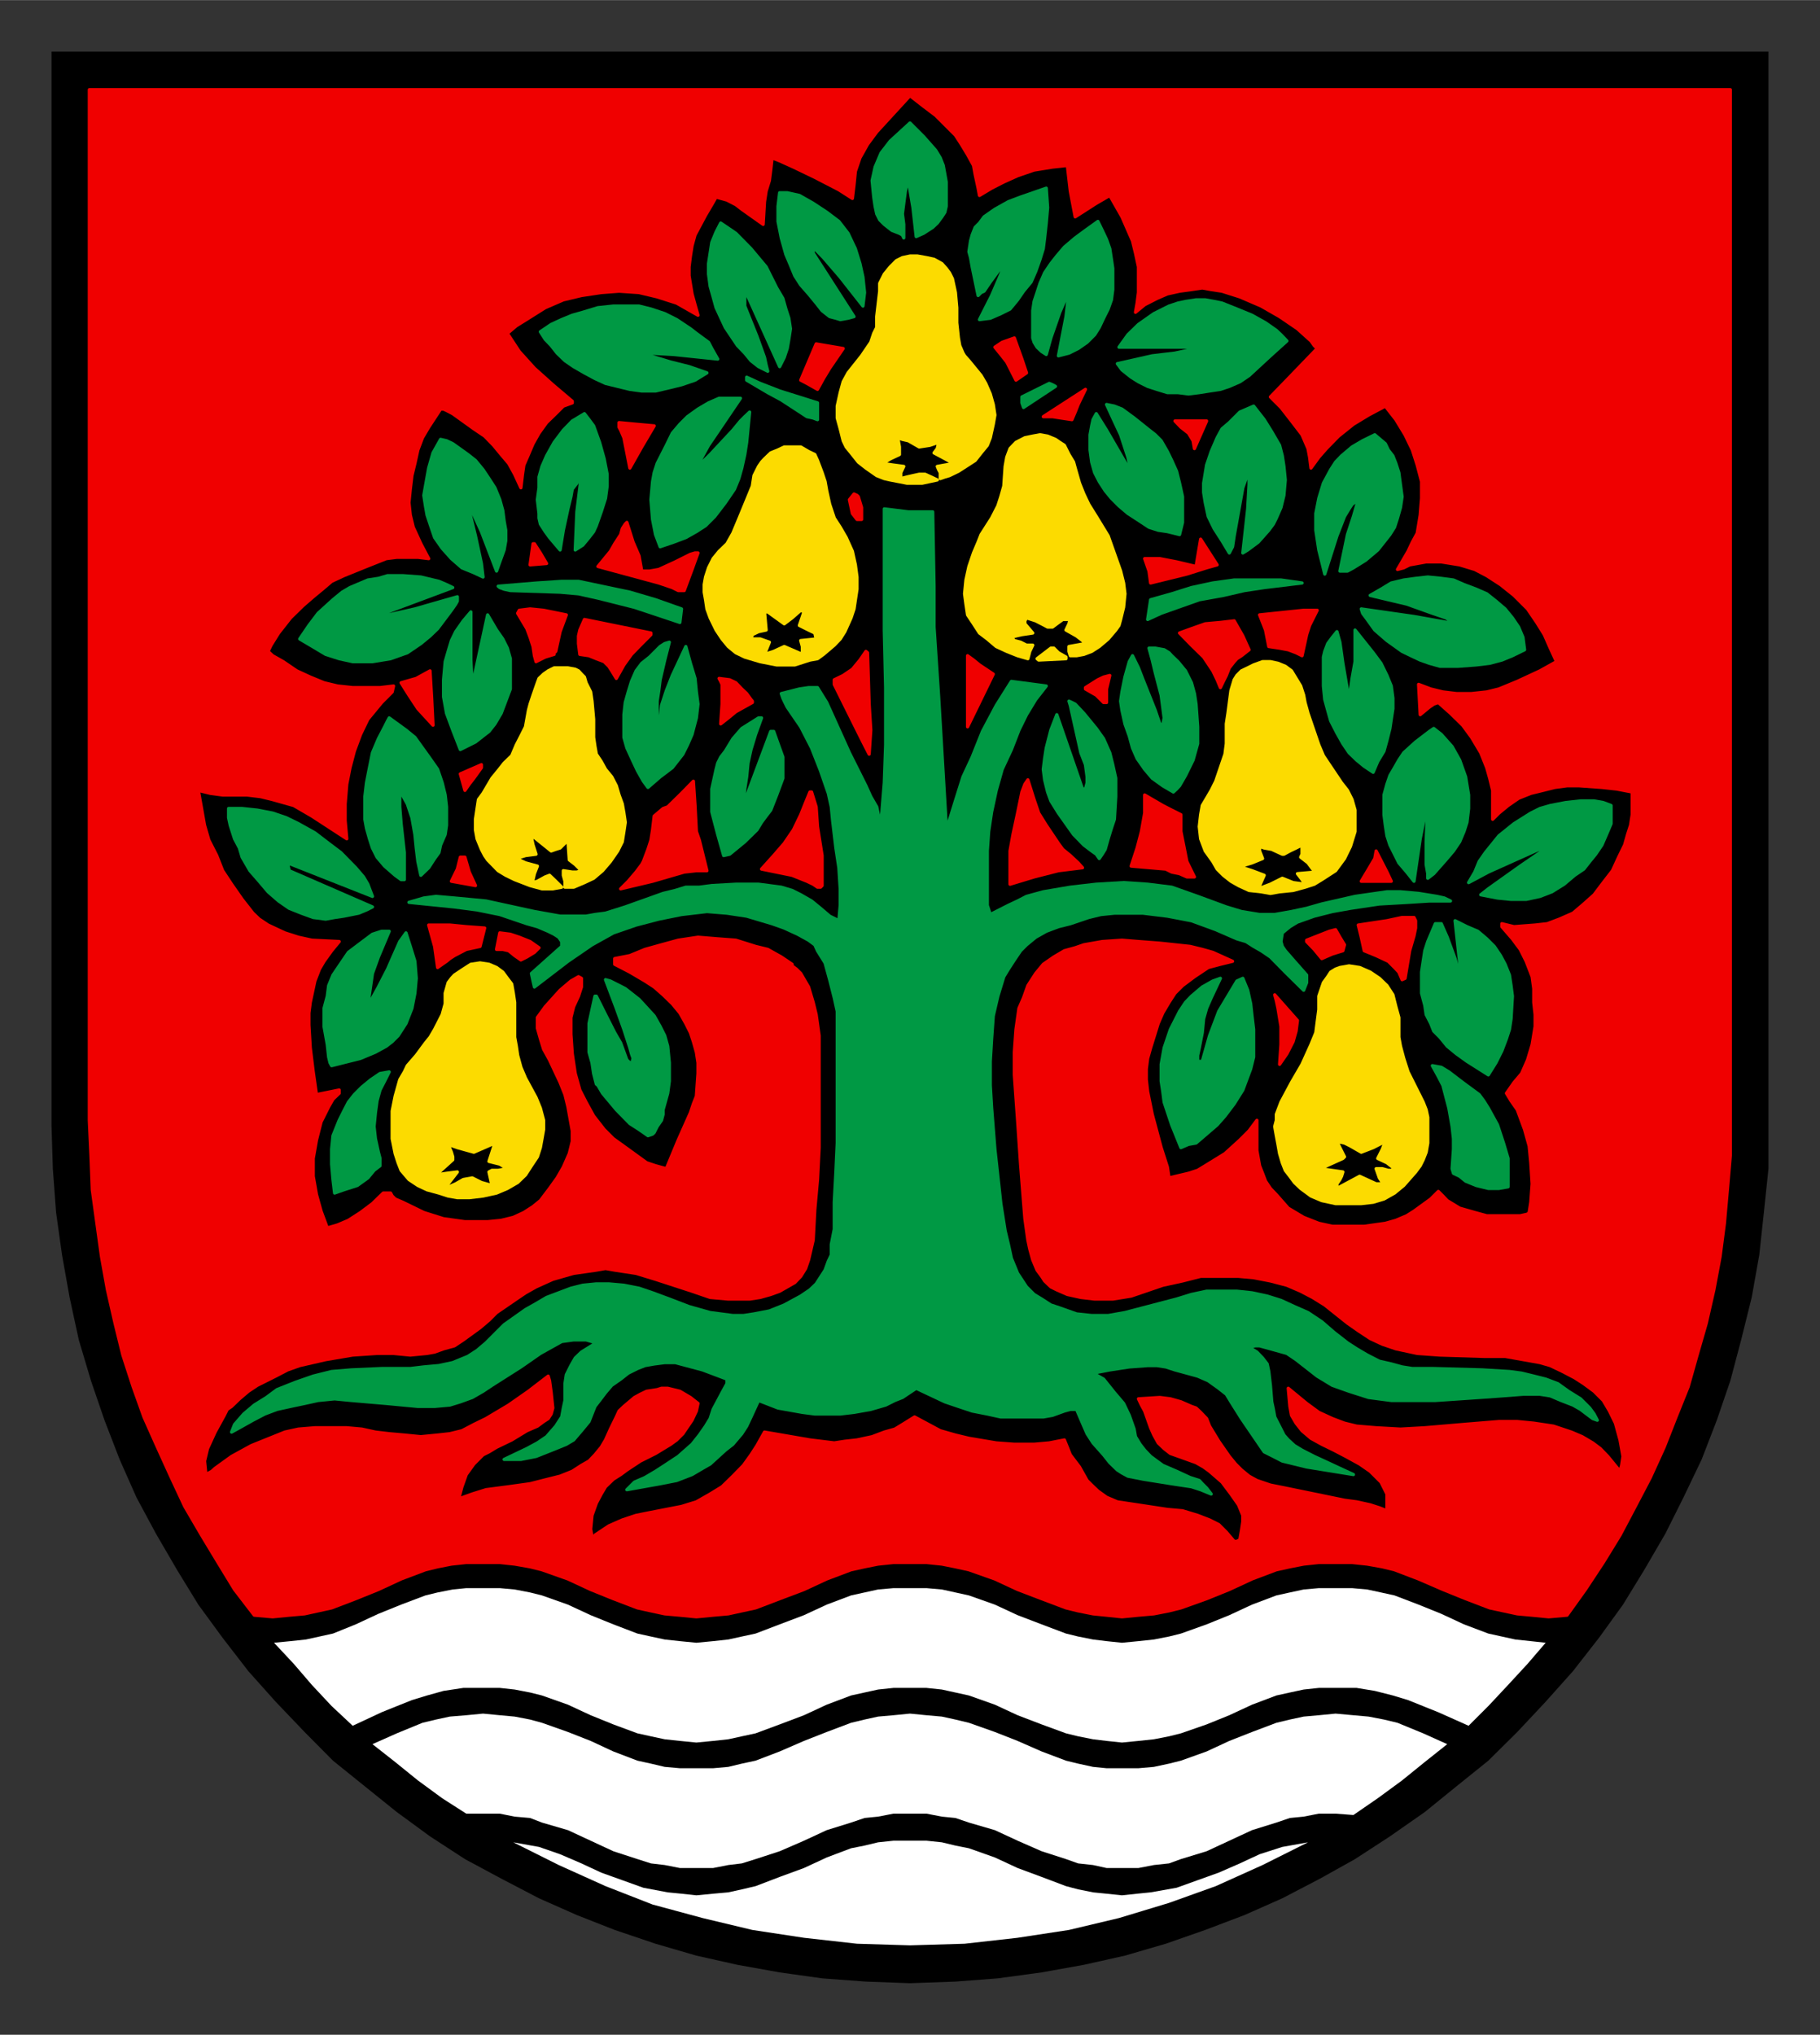 <?xml version="1.0" encoding="UTF-8" standalone="no"?>
<!DOCTYPE svg PUBLIC "-//W3C//DTD SVG 1.0//EN" "http://www.w3.org/TR/2001/REC-SVG-20010904/DTD/svg10.dtd">
<!-- Created with Inkscape (http://www.inkscape.org/) by Marsupilami -->
<svg
   xmlns:svg="http://www.w3.org/2000/svg"
   xmlns="http://www.w3.org/2000/svg"
   version="1.0"
   width="687"
   height="768"
   viewBox="-2.381 -2.381 84.138 94.05"
   id="svg5316">
  <rect x="-2.381" y="-2.381" width="84.138" height="94.05" fill="#333333" stroke="none"/>
  <defs
     id="defs5318">
    <clipPath
       id="clipPath3184">
      <path
         d="M 354.48,410.28 L 418.19,410.28 L 418.19,338.65 L 354.48,338.65 L 354.48,410.28 z"
         id="path3186" />
    </clipPath>
    <clipPath
       id="clipPath3196">
      <path
         d="M 354.48,410.28 L 418.19,410.28 L 418.19,338.65 L 354.48,338.65 L 354.48,410.28 z"
         id="path3198" />
    </clipPath>
  </defs>
  <g
     transform="translate(-206.027,192.282)"
     id="layer1">
    <g
       transform="matrix(1.25,0,0,1.25,-237.211,-615.707)"
       id="g3180">
      <g
         clip-path="url(#clipPath3184)"
         id="g3182">
        <g
           id="g3188">
          <path
             d="M 354.59,338.74 L 418.09,338.74 L 418.09,378.43 L 418.09,378.43 L 418.09,380.05 L 417.92,381.67 L 417.75,383.24 L 417.47,384.81 L 417.08,386.38 L 416.68,387.89 L 416.18,389.35 L 415.62,390.8 L 414.95,392.2 L 414.28,393.54 L 413.5,394.88 L 412.71,396.17 L 411.82,397.4 L 410.86,398.63 L 409.85,399.76 L 408.8,400.88 L 407.73,401.94 L 406.55,402.89 L 405.38,403.84 L 404.09,404.74 L 402.8,405.58 L 401.51,406.3 L 400.11,407.03 L 398.71,407.65 L 397.26,408.2 L 395.8,408.71 L 394.29,409.15 L 392.77,409.49 L 391.21,409.77 L 389.59,409.99 L 388.02,410.11 L 386.34,410.17 L 386.34,410.17 L 384.71,410.11 L 383.09,409.99 L 381.52,409.77 L 379.96,409.49 L 378.44,409.15 L 376.93,408.71 L 375.42,408.2 L 374.02,407.65 L 372.62,407.03 L 371.22,406.3 L 369.88,405.58 L 368.59,404.74 L 367.36,403.84 L 366.18,402.89 L 365,401.94 L 363.95,400.88 L 362.88,399.76 L 361.87,398.63 L 360.92,397.4 L 360.02,396.17 L 359.23,394.88 L 358.45,393.54 L 357.73,392.2 L 357.11,390.8 L 356.55,389.35 L 356.05,387.89 L 355.6,386.38 L 355.26,384.81 L 354.98,383.24 L 354.76,381.67 L 354.64,380.05 L 354.59,378.43 L 354.59,338.74 z"
             id="path3190"
             style="fill:#000000;fill-opacity:1;fill-rule:evenodd;stroke:none" />
        </g>
      </g>
    </g>
    <g
       transform="matrix(1.25,0,0,1.25,-237.211,-615.707)"
       id="g3192">
      <g
         clip-path="url(#clipPath3196)"
         id="g3194">
        <path
           d="M 395.13,359.74 L 395.13,359.74 L 395.63,359.51 L 396.25,359.29 L 396.25,359.29 L 397.04,359.01 L 397.93,358.85 L 397.93,358.85 L 398.71,358.67 L 399.44,358.56 L 400.84,358.39 L 400.84,358.39 L 400.06,358.28 L 399.67,358.28 L 399.27,358.28 L 399.27,358.28 L 398.33,358.28 L 398.33,358.28 L 397.54,358.39 L 396.75,358.56 L 396.02,358.79 L 395.24,359.01 L 395.24,359.01 L 395.13,359.74 L 395.13,359.74 z"
           id="path3200"
           style="fill:#009944;fill-opacity:1;fill-rule:evenodd;stroke:#009944;stroke-width:0.12;stroke-linecap:round;stroke-linejoin:round;stroke-miterlimit:10;stroke-dasharray:none;stroke-opacity:1" />
        <path
           d="M 366.46,370.37 L 366.46,370.37 L 363.38,369.03 L 363.32,368.74 L 363.32,368.74 L 366.46,369.98 L 366.46,369.98 L 366.29,369.53 L 366.29,369.53 L 366.13,369.26 L 365.84,368.92 L 365.29,368.36 L 365.29,368.36 L 364.84,368.02 L 364.33,367.63 L 363.72,367.29 L 363.27,367.07 L 363.27,367.07 L 362.77,366.9 L 362.2,366.79 L 361.64,366.73 L 361.14,366.73 L 361.14,366.73 L 361.14,367.07 L 361.2,367.35 L 361.36,367.85 L 361.36,367.85 L 361.54,368.19 L 361.64,368.53 L 361.64,368.53 L 361.93,369.03 L 362.27,369.42 L 362.6,369.81 L 362.99,370.15 L 363.38,370.42 L 363.83,370.6 L 364.27,370.76 L 364.73,370.82 L 364.73,370.82 L 365.06,370.76 L 365.4,370.71 L 365.4,370.71 L 365.95,370.6 L 366.24,370.48 L 366.46,370.37 L 366.46,370.37 z"
           id="path3202"
           style="fill:#009944;fill-opacity:1;fill-rule:evenodd;stroke:#009944;stroke-width:0.12;stroke-linecap:round;stroke-linejoin:round;stroke-miterlimit:10;stroke-dasharray:none;stroke-opacity:1" />
        <path
           d="M 412.27,366.62 L 412.27,366.62 L 411.98,366.51 L 411.98,366.51 L 411.64,366.45 L 411.14,366.45 L 410.59,366.51 L 410.02,366.62 L 410.02,366.62 L 409.64,366.73 L 409.3,366.9 L 408.68,367.29 L 408.68,367.29 L 408.12,367.74 L 407.62,368.36 L 407.62,368.36 L 407.39,368.69 L 407.23,369.08 L 407,369.47 L 407,369.47 L 407.73,369.08 L 408.73,368.63 L 409.96,368.08 L 409.96,368.08 L 409.64,368.36 L 408.91,368.86 L 407.73,369.7 L 407.73,369.7 L 407.45,369.92 L 407.45,369.92 L 408.07,370.04 L 408.57,370.09 L 409.13,370.09 L 409.13,370.09 L 409.64,369.98 L 410.08,369.81 L 410.53,369.53 L 410.92,369.2 L 410.92,369.2 L 411.26,368.97 L 411.48,368.69 L 411.7,368.42 L 411.93,368.08 L 411.93,368.08 L 412.1,367.69 L 412.27,367.29 L 412.27,367.29 L 412.27,366.9 L 412.27,366.62 L 412.27,366.62 z"
           id="path3204"
           style="fill:#009944;fill-opacity:1;fill-rule:evenodd;stroke:#009944;stroke-width:0.12;stroke-linecap:round;stroke-linejoin:round;stroke-miterlimit:10;stroke-dasharray:none;stroke-opacity:1" />
        <path
           d="M 404.98,369.42 L 404.98,369.42 L 405.21,367.85 L 405.49,366.45 L 405.49,366.45 L 405.43,367.96 L 405.43,368.8 L 405.49,369.14 L 405.49,369.31 L 405.49,369.31 L 405.71,369.14 L 406.16,368.63 L 406.44,368.3 L 406.67,367.96 L 406.83,367.58 L 406.94,367.24 L 406.94,367.24 L 407,366.73 L 407,366.23 L 407,366.23 L 406.89,365.56 L 406.67,364.94 L 406.39,364.44 L 405.99,363.99 L 405.99,363.99 L 405.71,363.77 L 405.55,363.88 L 405.55,363.88 L 405.04,364.27 L 404.6,364.67 L 404.42,364.94 L 404.26,365.22 L 404.09,365.51 L 403.98,365.83 L 403.98,365.83 L 403.87,366.23 L 403.87,366.56 L 403.87,366.96 L 403.92,367.35 L 403.92,367.35 L 403.98,367.74 L 404.09,368.08 L 404.26,368.42 L 404.42,368.74 L 404.42,368.74 L 404.71,369.08 L 404.98,369.42 L 404.98,369.42 z"
           id="path3206"
           style="fill:#009944;fill-opacity:1;fill-rule:evenodd;stroke:#009944;stroke-width:0.12;stroke-linecap:round;stroke-linejoin:round;stroke-miterlimit:10;stroke-dasharray:none;stroke-opacity:1" />
        <path
           d="M 367.64,369.36 L 367.64,369.36 L 367.64,368.36 L 367.52,367.29 L 367.52,367.29 L 367.47,366.67 L 367.47,366.35 L 367.47,366.06 L 367.47,366.06 L 367.75,366.56 L 367.92,367.07 L 368.03,367.69 L 368.08,368.19 L 368.08,368.19 L 368.14,368.69 L 368.25,369.2 L 368.25,369.2 L 368.54,368.92 L 368.76,368.58 L 368.76,368.58 L 368.92,368.36 L 368.98,368.08 L 368.98,368.08 L 369.15,367.69 L 369.2,367.35 L 369.2,366.67 L 369.2,366.67 L 369.15,366.23 L 369.15,366.23 L 369.04,365.78 L 368.87,365.28 L 368.59,364.88 L 368.31,364.49 L 368.03,364.1 L 367.7,363.83 L 367.08,363.38 L 367.08,363.38 L 367.02,363.49 L 366.91,363.71 L 366.68,364.15 L 366.68,364.15 L 366.46,364.67 L 366.35,365.22 L 366.24,365.78 L 366.18,366.29 L 366.18,366.29 L 366.18,366.85 L 366.18,367.13 L 366.24,367.46 L 366.24,367.46 L 366.35,367.85 L 366.46,368.19 L 366.63,368.53 L 366.91,368.86 L 366.91,368.86 L 367.3,369.2 L 367.52,369.36 L 367.64,369.36 L 367.64,369.36 z"
           id="path3208"
           style="fill:#009944;fill-opacity:1;fill-rule:evenodd;stroke:#009944;stroke-width:0.12;stroke-linecap:round;stroke-linejoin:round;stroke-miterlimit:10;stroke-dasharray:none;stroke-opacity:1" />
        <path
           d="M 393.34,368.58 L 393.34,368.58 L 393.45,368.42 L 393.56,368.24 L 393.67,367.85 L 393.67,367.85 L 393.79,367.46 L 393.9,367.13 L 393.95,366.29 L 393.95,366.29 L 393.95,365.61 L 393.95,365.61 L 393.84,365.11 L 393.73,364.67 L 393.5,364.15 L 393.23,363.77 L 393.23,363.77 L 392.77,363.21 L 392.45,362.87 L 392.33,362.81 L 392.22,362.76 L 392.27,362.92 L 392.66,364.67 L 392.66,364.67 L 392.83,365.11 L 392.89,365.56 L 392.89,365.56 L 392.89,365.78 L 392.83,366.01 L 392.72,366.01 L 392.72,366.01 L 391.77,363.26 L 391.77,363.26 L 391.55,363.83 L 391.38,364.49 L 391.32,364.88 L 391.27,365.28 L 391.32,365.67 L 391.43,366.12 L 391.43,366.12 L 391.55,366.45 L 391.83,366.9 L 392.39,367.69 L 392.39,367.69 L 392.77,368.08 L 392.77,368.08 L 393.06,368.3 L 393.23,368.42 L 393.34,368.58 L 393.34,368.58 z"
           id="path3210"
           style="fill:#009944;fill-opacity:1;fill-rule:evenodd;stroke:#009944;stroke-width:0.12;stroke-linecap:round;stroke-linejoin:round;stroke-miterlimit:10;stroke-dasharray:none;stroke-opacity:1" />
        <path
           d="M 379.45,368.47 L 379.45,368.47 L 379.67,368.42 L 379.67,368.42 L 380.23,367.96 L 380.68,367.52 L 380.68,367.52 L 380.85,367.24 L 380.85,367.24 L 381.02,367.01 L 381.19,366.79 L 381.19,366.79 L 381.41,366.23 L 381.64,365.61 L 381.64,365.61 L 381.64,364.83 L 381.64,364.83 L 381.46,364.33 L 381.3,363.88 L 381.19,363.88 L 381.19,363.88 L 380.23,366.45 L 380.18,366.45 L 380.18,366.45 L 380.23,366.01 L 380.23,366.01 L 380.3,365.56 L 380.3,365.56 L 380.35,365.05 L 380.46,364.55 L 380.46,364.55 L 380.63,363.99 L 380.85,363.38 L 380.85,363.38 L 380.74,363.38 L 380.74,363.38 L 380.12,363.77 L 380.12,363.77 L 379.79,364.15 L 379.51,364.61 L 379.51,364.61 L 379.34,364.83 L 379.23,365.05 L 379.23,365.05 L 379.17,365.28 L 379.12,365.51 L 379.12,365.51 L 379.01,366.01 L 379.01,366.01 L 379.01,366.4 L 379.01,366.4 L 379.01,366.85 L 379.01,366.85 L 379.23,367.69 L 379.45,368.47 L 379.45,368.47 z"
           id="path3212"
           style="fill:#009944;fill-opacity:1;fill-rule:evenodd;stroke:#009944;stroke-width:0.12;stroke-linecap:round;stroke-linejoin:round;stroke-miterlimit:10;stroke-dasharray:none;stroke-opacity:1" />
        <path
           d="M 396.08,366.12 L 396.08,366.12 L 396.2,366.01 L 396.31,365.89 L 396.53,365.51 L 396.53,365.51 L 396.81,364.94 L 396.98,364.33 L 396.98,364.33 L 396.98,364.05 L 396.98,363.71 L 396.98,363.71 L 396.92,362.87 L 396.86,362.48 L 396.75,362.08 L 396.75,362.08 L 396.53,361.64 L 396.25,361.3 L 396.25,361.3 L 396.02,361.08 L 395.92,360.97 L 395.74,360.86 L 395.74,360.86 L 395.41,360.8 L 395.18,360.8 L 395.18,360.8 L 395.3,361.24 L 395.41,361.7 L 395.41,361.7 L 395.63,362.54 L 395.74,363.38 L 395.74,363.38 L 395.69,363.65 L 395.58,363.6 L 395.58,363.6 L 395.41,363.1 L 395.41,363.1 L 394.96,361.97 L 394.96,361.97 L 394.79,361.53 L 394.57,361.08 L 394.57,361.08 L 394.45,361.3 L 394.45,361.3 L 394.29,361.87 L 394.18,362.42 L 394.18,362.42 L 394.13,362.76 L 394.18,363.1 L 394.18,363.1 L 394.29,363.6 L 394.45,364.05 L 394.45,364.05 L 394.57,364.49 L 394.74,364.88 L 394.74,364.88 L 395.02,365.28 L 395.3,365.61 L 395.69,365.89 L 396.08,366.12 L 396.08,366.12 z"
           id="path3214"
           style="fill:#009944;fill-opacity:1;fill-rule:evenodd;stroke:#009944;stroke-width:0.12;stroke-linecap:round;stroke-linejoin:round;stroke-miterlimit:10;stroke-dasharray:none;stroke-opacity:1" />
        <path
           d="M 376.65,365.95 L 376.65,365.95 L 377.1,365.56 L 377.55,365.22 L 377.55,365.22 L 377.94,364.72 L 377.94,364.72 L 378.11,364.38 L 378.28,363.99 L 378.28,363.99 L 378.44,363.38 L 378.5,362.87 L 378.5,362.87 L 378.44,362.42 L 378.44,362.42 L 378.39,361.92 L 378.22,361.36 L 378.05,360.74 L 378.05,360.74 L 377.55,361.81 L 377.33,362.37 L 377.15,362.92 L 377.15,362.92 L 377.1,363.38 L 376.99,363.77 L 376.99,363.77 L 376.99,363.38 L 376.99,362.76 L 376.99,362.76 L 377.05,362.37 L 377.1,361.97 L 377.27,361.24 L 377.27,361.24 L 377.44,360.58 L 377.44,360.58 L 377.27,360.63 L 377.1,360.74 L 376.71,361.13 L 376.71,361.13 L 376.42,361.36 L 376.21,361.64 L 376.21,361.64 L 376.04,362.03 L 376.04,362.03 L 375.92,362.42 L 375.81,362.81 L 375.76,363.26 L 375.76,363.71 L 375.76,363.71 L 375.76,364.1 L 375.87,364.49 L 375.87,364.49 L 376.1,364.99 L 376.26,365.33 L 376.26,365.33 L 376.48,365.72 L 376.65,365.95 L 376.65,365.95 z"
           id="path3216"
           style="fill:#009944;fill-opacity:1;fill-rule:evenodd;stroke:#009944;stroke-width:0.12;stroke-linecap:round;stroke-linejoin:round;stroke-miterlimit:10;stroke-dasharray:none;stroke-opacity:1" />
        <path
           d="M 403.47,365.39 L 403.47,365.39 L 403.64,364.99 L 403.87,364.61 L 403.98,364.21 L 403.98,364.21 L 404.09,363.77 L 404.14,363.43 L 404.2,363.04 L 404.2,362.65 L 404.2,362.65 L 404.14,362.2 L 403.98,361.81 L 403.98,361.81 L 403.76,361.36 L 403.47,360.97 L 403.47,360.97 L 402.8,360.13 L 402.8,360.13 L 402.8,360.46 L 402.8,360.8 L 402.8,360.8 L 402.8,361.3 L 402.69,361.92 L 402.58,362.7 L 402.58,362.7 L 402.35,361.36 L 402.24,360.58 L 402.13,360.19 L 402.13,360.19 L 401.96,360.4 L 401.79,360.63 L 401.68,360.92 L 401.63,361.13 L 401.63,361.64 L 401.63,362.2 L 401.63,362.2 L 401.68,362.7 L 401.79,363.1 L 401.9,363.49 L 402.13,363.94 L 402.13,363.94 L 402.35,364.33 L 402.58,364.67 L 402.58,364.67 L 402.86,364.94 L 403.14,365.17 L 403.47,365.39 L 403.47,365.39 z"
           id="path3218"
           style="fill:#009944;fill-opacity:1;fill-rule:evenodd;stroke:#009944;stroke-width:0.12;stroke-linecap:round;stroke-linejoin:round;stroke-miterlimit:10;stroke-dasharray:none;stroke-opacity:1" />
        <path
           d="M 369.71,364.55 L 369.71,364.55 L 370.27,364.27 L 370.55,364.05 L 370.77,363.88 L 370.77,363.88 L 370.99,363.6 L 371.22,363.21 L 371.39,362.76 L 371.56,362.31 L 371.56,362.31 L 371.56,361.92 L 371.56,361.53 L 371.56,361.19 L 371.45,360.8 L 371.45,360.8 L 371.28,360.46 L 371.05,360.13 L 370.72,359.57 L 370.15,362.2 L 370.15,362.2 L 370.1,361.24 L 370.1,360.35 L 370.1,360.35 L 370.1,359.9 L 370.1,359.9 L 370.1,359.46 L 370.1,359.46 L 369.82,359.79 L 369.82,359.79 L 369.54,360.19 L 369.38,360.52 L 369.26,360.92 L 369.15,361.3 L 369.15,361.3 L 369.09,361.97 L 369.09,362.6 L 369.2,363.21 L 369.43,363.83 L 369.43,363.83 L 369.71,364.55 L 369.71,364.55 z"
           id="path3220"
           style="fill:#009944;fill-opacity:1;fill-rule:evenodd;stroke:#009944;stroke-width:0.12;stroke-linecap:round;stroke-linejoin:round;stroke-miterlimit:10;stroke-dasharray:none;stroke-opacity:1" />
        <path
           d="M 409.07,360.86 L 409.07,360.86 L 409.01,360.4 L 408.85,360.02 L 408.62,359.68 L 408.35,359.35 L 408.01,359.06 L 407.67,358.79 L 407.28,358.62 L 406.83,358.45 L 406.44,358.28 L 405.99,358.22 L 405.49,358.17 L 405.04,358.22 L 404.6,358.28 L 404.14,358.39 L 403.76,358.62 L 403.36,358.85 L 403.36,358.85 L 404.03,359.01 L 404.71,359.17 L 404.71,359.17 L 405.66,359.51 L 406.16,359.68 L 406.5,359.9 L 406.5,359.9 L 404.98,359.63 L 403.03,359.35 L 403.03,359.35 L 403.08,359.51 L 403.25,359.74 L 403.53,360.13 L 403.53,360.13 L 403.98,360.52 L 404.54,360.92 L 404.87,361.08 L 405.21,361.24 L 405.55,361.36 L 405.94,361.47 L 405.94,361.47 L 406.27,361.47 L 406.61,361.47 L 407.28,361.42 L 407.28,361.42 L 407.78,361.36 L 408.23,361.24 L 408.62,361.08 L 409.07,360.86 L 409.07,360.86 z"
           id="path3222"
           style="fill:#009944;fill-opacity:1;fill-rule:evenodd;stroke:#009944;stroke-width:0.12;stroke-linecap:round;stroke-linejoin:round;stroke-miterlimit:10;stroke-dasharray:none;stroke-opacity:1" />
        <path
           d="M 369.6,358.9 L 369.6,358.9 L 369.04,359.06 L 368.03,359.35 L 366.57,359.68 L 366.57,359.68 L 367.02,359.46 L 367.02,359.46 L 369.43,358.56 L 369.43,358.56 L 369.2,358.45 L 368.92,358.33 L 368.25,358.17 L 367.58,358.12 L 367.02,358.12 L 367.02,358.12 L 366.68,358.22 L 366.29,358.28 L 365.63,358.56 L 365.63,358.56 L 365.34,358.73 L 365,359.01 L 364.45,359.51 L 364.45,359.51 L 364.11,359.96 L 363.77,360.46 L 363.77,360.46 L 364.16,360.69 L 364.73,361.03 L 364.73,361.03 L 365.23,361.19 L 365.73,361.3 L 365.73,361.3 L 366.46,361.3 L 367.13,361.19 L 367.75,360.97 L 368.25,360.63 L 368.25,360.63 L 368.59,360.35 L 368.87,360.08 L 369.38,359.4 L 369.38,359.4 L 369.54,359.17 L 369.6,359.06 L 369.6,358.9 L 369.6,358.9 z"
           id="path3224"
           style="fill:#009944;fill-opacity:1;fill-rule:evenodd;stroke:#009944;stroke-width:0.12;stroke-linecap:round;stroke-linejoin:round;stroke-miterlimit:10;stroke-dasharray:none;stroke-opacity:1" />
        <path
           d="M 377.83,359.85 L 377.83,359.85 L 377.89,359.35 L 377.89,359.35 L 376.93,359.01 L 375.98,358.73 L 374.08,358.33 L 374.08,358.33 L 373.46,358.33 L 372.56,358.39 L 371.11,358.51 L 371.11,358.51 L 371.17,358.56 L 371.33,358.62 L 371.56,358.67 L 371.56,358.67 L 373.4,358.73 L 373.4,358.73 L 374.08,358.79 L 374.8,358.95 L 376.15,359.29 L 376.15,359.29 L 377.83,359.85 L 377.83,359.85 z"
           id="path3226"
           style="fill:#009944;fill-opacity:1;fill-rule:evenodd;stroke:#009944;stroke-width:0.12;stroke-linecap:round;stroke-linejoin:round;stroke-miterlimit:10;stroke-dasharray:none;stroke-opacity:1" />
        <path
           d="M 370.55,358.17 L 370.55,358.17 L 370.49,357.67 L 370.27,356.65 L 369.93,355.26 L 369.93,355.26 L 370.21,355.88 L 370.49,356.49 L 370.49,356.49 L 371.05,357.95 L 371.05,357.95 L 371.17,357.61 L 371.33,357.17 L 371.33,357.17 L 371.39,356.83 L 371.39,356.44 L 371.33,356.1 L 371.28,355.71 L 371.28,355.71 L 371.17,355.31 L 370.99,354.87 L 370.77,354.53 L 370.55,354.2 L 370.27,353.86 L 369.99,353.64 L 369.43,353.24 L 369.43,353.24 L 369.2,353.13 L 368.98,353.08 L 368.98,353.08 L 368.7,353.58 L 368.54,354.14 L 368.54,354.14 L 368.42,354.81 L 368.36,355.15 L 368.42,355.54 L 368.42,355.54 L 368.48,355.88 L 368.59,356.21 L 368.59,356.21 L 368.76,356.71 L 369.04,357.11 L 369.04,357.11 L 369.38,357.49 L 369.77,357.83 L 369.77,357.83 L 370.21,358.01 L 370.55,358.17 L 370.55,358.17 z"
           id="path3228"
           style="fill:#009944;fill-opacity:1;fill-rule:evenodd;stroke:#009944;stroke-width:0.12;stroke-linecap:round;stroke-linejoin:round;stroke-miterlimit:10;stroke-dasharray:none;stroke-opacity:1" />
        <path
           d="M 401.68,358.06 L 401.68,358.06 L 402.13,356.65 L 402.41,355.93 L 402.58,355.65 L 402.69,355.48 L 402.69,355.48 L 402.92,355.31 L 402.92,355.31 L 402.74,355.93 L 402.52,356.6 L 402.52,356.6 L 402.24,357.95 L 402.24,357.95 L 402.52,357.95 L 402.74,357.83 L 403.19,357.55 L 403.19,357.55 L 403.64,357.17 L 403.87,356.88 L 404.09,356.6 L 404.26,356.33 L 404.37,355.99 L 404.48,355.6 L 404.54,355.2 L 404.54,355.2 L 404.48,354.76 L 404.42,354.31 L 404.31,353.97 L 404.2,353.69 L 404.2,353.69 L 404.03,353.47 L 403.92,353.24 L 403.53,352.91 L 403.53,352.91 L 403.08,353.13 L 402.69,353.36 L 402.3,353.69 L 402.3,353.69 L 402.08,353.92 L 401.9,354.2 L 401.63,354.7 L 401.46,355.26 L 401.35,355.82 L 401.35,355.82 L 401.35,356.44 L 401.35,356.44 L 401.46,357.17 L 401.46,357.17 L 401.57,357.61 L 401.68,358.06 L 401.68,358.06 z"
           id="path3230"
           style="fill:#009944;fill-opacity:1;fill-rule:evenodd;stroke:#009944;stroke-width:0.12;stroke-linecap:round;stroke-linejoin:round;stroke-miterlimit:10;stroke-dasharray:none;stroke-opacity:1" />
        <path
           d="M 398.15,357.28 L 398.15,357.28 L 398.27,357.05 L 398.33,356.65 L 398.49,355.76 L 398.65,354.87 L 398.77,354.53 L 398.88,354.37 L 398.88,354.37 L 398.88,354.76 L 398.83,355.65 L 398.65,357.28 L 398.65,357.28 L 398.83,357.17 L 399.22,356.88 L 399.61,356.44 L 399.78,356.21 L 399.89,355.99 L 399.89,355.99 L 400.06,355.6 L 400.17,355.15 L 400.17,355.15 L 400.22,354.58 L 400.17,354.08 L 400.17,354.08 L 400.11,353.69 L 400.01,353.3 L 400.01,353.3 L 399.72,352.8 L 399.44,352.35 L 399.05,351.85 L 399.05,351.85 L 398.54,352.07 L 398.54,352.07 L 398.15,352.46 L 397.88,352.69 L 397.7,353.02 L 397.7,353.02 L 397.48,353.53 L 397.31,354.03 L 397.31,354.03 L 397.2,354.7 L 397.2,355.04 L 397.26,355.42 L 397.26,355.42 L 397.37,355.93 L 397.59,356.38 L 397.88,356.83 L 398.15,357.28 L 398.15,357.28 z"
           id="path3232"
           style="fill:#009944;fill-opacity:1;fill-rule:evenodd;stroke:#009944;stroke-width:0.12;stroke-linecap:round;stroke-linejoin:round;stroke-miterlimit:10;stroke-dasharray:none;stroke-opacity:1" />
        <path
           d="M 373.4,357.17 L 373.4,357.17 L 373.52,356.44 L 373.69,355.65 L 373.69,355.65 L 373.8,355.2 L 373.8,355.2 L 373.85,354.92 L 374.02,354.7 L 374.19,354.37 L 374.19,354.37 L 374.02,355.76 L 373.96,357.17 L 373.96,357.17 L 374.24,356.99 L 374.47,356.71 L 374.47,356.71 L 374.64,356.49 L 374.74,356.27 L 374.92,355.76 L 374.92,355.76 L 375.08,355.26 L 375.14,354.81 L 375.14,354.37 L 375.03,353.8 L 375.03,353.8 L 374.86,353.19 L 374.64,352.58 L 374.64,352.58 L 374.47,352.35 L 374.3,352.13 L 374.3,352.13 L 373.85,352.4 L 373.52,352.74 L 373.18,353.19 L 372.9,353.69 L 372.9,353.69 L 372.73,354.08 L 372.62,354.47 L 372.62,354.87 L 372.56,355.31 L 372.56,355.31 L 372.62,355.82 L 372.62,355.99 L 372.67,356.21 L 372.67,356.21 L 372.85,356.49 L 373.01,356.71 L 373.4,357.17 L 373.4,357.17 z"
           id="path3234"
           style="fill:#009944;fill-opacity:1;fill-rule:evenodd;stroke:#009944;stroke-width:0.12;stroke-linecap:round;stroke-linejoin:round;stroke-miterlimit:10;stroke-dasharray:none;stroke-opacity:1" />
        <path
           d="M 377.1,357.05 L 377.1,357.05 L 377.6,356.88 L 377.6,356.88 L 378.05,356.71 L 378.44,356.49 L 378.78,356.27 L 379.12,355.93 L 379.12,355.93 L 379.51,355.42 L 379.85,354.92 L 379.85,354.92 L 380.01,354.53 L 380.12,354.14 L 380.12,354.14 L 380.23,353.64 L 380.3,353.19 L 380.41,352.07 L 380.41,352.07 L 380.23,352.24 L 380.07,352.4 L 379.79,352.74 L 379.79,352.74 L 378.95,353.64 L 378.44,354.14 L 378.44,354.14 L 378.55,353.92 L 378.55,353.92 L 378.89,353.3 L 379.23,352.8 L 379.23,352.8 L 380.07,351.56 L 380.07,351.56 L 379.73,351.56 L 379.51,351.56 L 379.28,351.56 L 379.28,351.56 L 378.89,351.73 L 378.5,351.96 L 378.5,351.96 L 378.11,352.24 L 377.83,352.52 L 377.55,352.85 L 377.33,353.3 L 377.33,353.3 L 376.99,353.97 L 376.88,354.31 L 376.82,354.64 L 376.76,355.31 L 376.82,356.04 L 376.82,356.04 L 376.93,356.6 L 377.1,357.05 L 377.1,357.05 z"
           id="path3236"
           style="fill:#009944;fill-opacity:1;fill-rule:evenodd;stroke:#009944;stroke-width:0.12;stroke-linecap:round;stroke-linejoin:round;stroke-miterlimit:10;stroke-dasharray:none;stroke-opacity:1" />
        <path
           d="M 396.31,356.6 L 396.31,356.6 L 396.42,356.15 L 396.42,355.71 L 396.42,355.71 L 396.42,355.2 L 396.31,354.7 L 396.31,354.7 L 396.2,354.26 L 396.02,353.86 L 395.86,353.53 L 395.63,353.13 L 395.63,353.13 L 395.41,352.91 L 395.13,352.69 L 394.63,352.29 L 394.63,352.29 L 394.18,351.96 L 393.9,351.85 L 393.61,351.79 L 393.61,351.79 L 393.84,352.29 L 394.13,352.91 L 394.13,352.91 L 394.4,353.74 L 394.52,354.31 L 394.52,354.31 L 393.61,352.74 L 393.61,352.74 L 393.23,352.13 L 393.23,352.13 L 393.11,352.35 L 393.06,352.58 L 393.06,352.58 L 393,352.91 L 393,353.47 L 393,353.47 L 393.06,353.92 L 393.17,354.31 L 393.34,354.64 L 393.56,354.98 L 393.79,355.26 L 394.07,355.54 L 394.4,355.82 L 394.74,356.04 L 394.74,356.04 L 395.18,356.33 L 395.18,356.33 L 395.52,356.44 L 395.86,356.49 L 396.31,356.6 L 396.31,356.6 z"
           id="path3238"
           style="fill:#009944;fill-opacity:1;fill-rule:evenodd;stroke:#009944;stroke-width:0.12;stroke-linecap:round;stroke-linejoin:round;stroke-miterlimit:10;stroke-dasharray:none;stroke-opacity:1" />
        <path
           d="M 382.92,352.35 L 382.92,352.35 L 382.92,351.73 L 382.92,351.73 L 381.52,351.29 L 380.8,351.01 L 380.3,350.78 L 380.3,350.78 L 380.3,350.89 L 380.3,350.89 L 381.08,351.35 L 381.08,351.35 L 381.58,351.62 L 381.58,351.62 L 382.53,352.24 L 382.53,352.24 L 382.76,352.29 L 382.92,352.35 L 382.92,352.35 z"
           id="path3240"
           style="fill:#009944;fill-opacity:1;fill-rule:evenodd;stroke:#009944;stroke-width:0.12;stroke-linecap:round;stroke-linejoin:round;stroke-miterlimit:10;stroke-dasharray:none;stroke-opacity:1" />
        <path
           d="M 390.54,351.9 L 390.54,351.9 L 391.72,351.12 L 391.72,351.12 L 391.61,351.06 L 391.49,351.01 L 391.49,351.01 L 390.48,351.51 L 390.48,351.51 L 390.48,351.73 L 390.54,351.9 L 390.54,351.9 z"
           id="path3242"
           style="fill:#009944;fill-opacity:1;fill-rule:evenodd;stroke:#009944;stroke-width:0.12;stroke-linecap:round;stroke-linejoin:round;stroke-miterlimit:10;stroke-dasharray:none;stroke-opacity:1" />
        <path
           d="M 400.28,349.44 L 400.28,349.44 L 400.06,349.21 L 400.06,349.21 L 399.89,349.05 L 399.49,348.77 L 398.99,348.49 L 398.43,348.26 L 398.43,348.26 L 397.88,348.04 L 397.59,347.98 L 397.26,347.92 L 397.26,347.92 L 396.92,347.92 L 396.53,347.98 L 396.25,348.04 L 395.92,348.15 L 395.36,348.43 L 394.79,348.83 L 394.79,348.83 L 394.4,349.21 L 394.07,349.67 L 394.07,349.67 L 395.69,349.67 L 397.15,349.67 L 397.15,349.67 L 396.14,349.89 L 395.3,349.99 L 395.3,349.99 L 394.01,350.28 L 394.01,350.28 L 394.18,350.51 L 394.52,350.78 L 394.79,350.95 L 395.13,351.12 L 395.13,351.12 L 395.47,351.23 L 395.86,351.35 L 396.25,351.35 L 396.64,351.4 L 397.04,351.35 L 397.42,351.29 L 397.82,351.23 L 398.15,351.12 L 398.15,351.12 L 398.54,350.95 L 398.88,350.72 L 398.88,350.72 L 399.67,349.99 L 400.28,349.44 L 400.28,349.44 z"
           id="path3244"
           style="fill:#009944;fill-opacity:1;fill-rule:evenodd;stroke:#009944;stroke-width:0.12;stroke-linecap:round;stroke-linejoin:round;stroke-miterlimit:10;stroke-dasharray:none;stroke-opacity:1" />
        <path
           d="M 378.83,350.62 L 378.83,350.62 L 378.17,350.39 L 377.49,350.22 L 377.49,350.22 L 376.93,350.05 L 376.37,349.89 L 376.37,349.89 L 376.71,349.89 L 377.6,349.94 L 379.23,350.11 L 379.23,350.11 L 379.01,349.72 L 378.89,349.49 L 378.67,349.33 L 378.67,349.33 L 378.44,349.16 L 378.22,348.99 L 378.22,348.99 L 377.71,348.65 L 377.27,348.43 L 376.76,348.26 L 376.32,348.15 L 375.81,348.15 L 375.37,348.15 L 374.8,348.21 L 374.24,348.38 L 374.24,348.38 L 373.85,348.49 L 373.46,348.65 L 373.07,348.83 L 372.67,349.1 L 372.67,349.1 L 372.85,349.38 L 373.07,349.61 L 373.29,349.89 L 373.58,350.17 L 373.9,350.39 L 374.3,350.62 L 374.69,350.83 L 375.08,351.01 L 375.53,351.12 L 375.98,351.23 L 376.42,351.29 L 376.93,351.29 L 377.44,351.17 L 377.89,351.06 L 378.39,350.89 L 378.83,350.62 L 378.83,350.62 z"
           id="path3246"
           style="fill:#009944;fill-opacity:1;fill-rule:evenodd;stroke:#009944;stroke-width:0.12;stroke-linecap:round;stroke-linejoin:round;stroke-miterlimit:10;stroke-dasharray:none;stroke-opacity:1" />
        <path
           d="M 381.08,350.56 L 381.08,350.56 L 381.02,350.33 L 380.96,350.05 L 380.68,349.27 L 380.23,348.15 L 380.23,348.15 L 380.23,347.98 L 380.23,347.76 L 380.23,347.54 L 381.52,350.39 L 381.52,350.39 L 381.69,350.05 L 381.8,349.72 L 381.86,349.38 L 381.92,348.99 L 381.86,348.6 L 381.75,348.26 L 381.64,347.87 L 381.41,347.48 L 381.02,346.7 L 380.46,346.03 L 379.9,345.46 L 379.34,345.08 L 379.34,345.08 L 379.17,345.41 L 379.01,345.8 L 378.95,346.19 L 378.89,346.58 L 378.89,346.97 L 378.95,347.42 L 379.06,347.81 L 379.17,348.21 L 379.51,348.94 L 379.96,349.61 L 380.23,349.89 L 380.46,350.17 L 380.74,350.39 L 381.08,350.56 L 381.08,350.56 z"
           id="path3248"
           style="fill:#009944;fill-opacity:1;fill-rule:evenodd;stroke:#009944;stroke-width:0.12;stroke-linecap:round;stroke-linejoin:round;stroke-miterlimit:10;stroke-dasharray:none;stroke-opacity:1" />
        <path
           d="M 391.83,349.99 L 391.83,349.99 L 392.22,349.89 L 392.56,349.72 L 392.89,349.49 L 393.17,349.21 L 393.34,348.94 L 393.5,348.6 L 393.67,348.26 L 393.79,347.92 L 393.84,347.54 L 393.84,347.14 L 393.84,346.76 L 393.79,346.42 L 393.73,346.03 L 393.61,345.69 L 393.45,345.35 L 393.29,345.02 L 393.29,345.02 L 392.83,345.35 L 392.45,345.63 L 392.05,345.97 L 392.05,345.97 L 391.77,346.3 L 391.55,346.58 L 391.32,346.92 L 391.15,347.31 L 391.15,347.31 L 391.04,347.65 L 390.93,347.98 L 390.88,348.32 L 390.88,348.71 L 390.88,348.71 L 390.88,349.1 L 390.88,349.33 L 390.93,349.49 L 390.93,349.49 L 391.04,349.67 L 391.21,349.83 L 391.38,349.94 L 391.38,349.94 L 391.55,349.33 L 391.88,348.38 L 391.88,348.38 L 392.22,347.6 L 392.22,347.6 L 392.11,348.54 L 391.83,349.99 L 391.83,349.99 z"
           id="path3250"
           style="fill:#009944;fill-opacity:1;fill-rule:evenodd;stroke:#009944;stroke-width:0.12;stroke-linecap:round;stroke-linejoin:round;stroke-miterlimit:10;stroke-dasharray:none;stroke-opacity:1" />
        <path
           d="M 388.91,348.65 L 388.91,348.65 L 389.31,348.6 L 389.7,348.43 L 389.7,348.43 L 390.04,348.26 L 390.32,347.92 L 390.54,347.6 L 390.82,347.26 L 390.99,346.87 L 391.15,346.42 L 391.27,346.03 L 391.32,345.63 L 391.32,345.63 L 391.38,345.08 L 391.43,344.51 L 391.43,344.51 L 391.38,343.79 L 391.38,343.79 L 390.43,344.12 L 390.43,344.12 L 389.98,344.29 L 389.98,344.29 L 389.48,344.57 L 389.08,344.85 L 388.91,345.08 L 388.75,345.24 L 388.64,345.52 L 388.58,345.74 L 388.58,345.74 L 388.52,346.14 L 388.58,346.36 L 388.58,346.36 L 388.64,346.7 L 388.64,346.7 L 388.86,347.76 L 388.86,347.76 L 388.97,347.65 L 389.08,347.6 L 389.08,347.6 L 389.31,347.26 L 389.64,346.81 L 389.98,346.24 L 389.98,346.24 L 389.7,346.97 L 389.36,347.76 L 388.91,348.65 L 388.91,348.65 z"
           id="path3252"
           style="fill:#009944;fill-opacity:1;fill-rule:evenodd;stroke:#009944;stroke-width:0.12;stroke-linecap:round;stroke-linejoin:round;stroke-miterlimit:10;stroke-dasharray:none;stroke-opacity:1" />
        <path
           d="M 383.76,348.65 L 383.76,348.65 L 384.05,348.6 L 384.27,348.54 L 384.27,348.54 L 382.76,346.19 L 382.76,345.97 L 382.76,345.97 L 383.14,346.36 L 383.76,347.08 L 384.6,348.15 L 384.6,348.15 L 384.66,347.65 L 384.6,347.08 L 384.49,346.58 L 384.32,346.03 L 384.32,346.03 L 384.05,345.46 L 383.71,345.02 L 383.26,344.68 L 382.76,344.35 L 382.76,344.35 L 382.25,344.06 L 381.8,343.96 L 381.8,343.96 L 381.52,343.96 L 381.52,343.96 L 381.46,344.46 L 381.46,345.02 L 381.58,345.63 L 381.75,346.24 L 381.75,346.24 L 381.92,346.64 L 382.08,347.03 L 382.3,347.37 L 382.59,347.7 L 382.59,347.7 L 382.87,348.04 L 383.09,348.32 L 383.37,348.54 L 383.6,348.6 L 383.76,348.65 L 383.76,348.65 z"
           id="path3254"
           style="fill:#009944;fill-opacity:1;fill-rule:evenodd;stroke:#009944;stroke-width:0.12;stroke-linecap:round;stroke-linejoin:round;stroke-miterlimit:10;stroke-dasharray:none;stroke-opacity:1" />
        <path
           d="M 386.11,345.63 L 386.11,345.63 L 386.11,345.13 L 386.06,344.74 L 386.11,344.35 L 386.11,344.35 L 386.17,343.9 L 386.23,343.62 L 386.28,343.51 L 386.28,343.51 L 386.45,344.51 L 386.57,345.58 L 386.57,345.58 L 386.84,345.46 L 387.18,345.24 L 387.35,345.08 L 387.52,344.85 L 387.63,344.68 L 387.68,344.46 L 387.68,344.46 L 387.68,344.12 L 387.68,344.12 L 387.68,343.56 L 387.63,343.28 L 387.57,342.95 L 387.57,342.95 L 387.46,342.67 L 387.29,342.39 L 386.84,341.88 L 386.34,341.38 L 386.34,341.38 L 385.61,342.05 L 385.61,342.05 L 385.27,342.49 L 385.05,343.01 L 384.94,343.51 L 385,344.12 L 385,344.12 L 385.05,344.46 L 385.11,344.74 L 385.11,344.74 L 385.22,344.96 L 385.39,345.13 L 385.67,345.35 L 385.95,345.46 L 386.06,345.52 L 386.11,345.63 L 386.11,345.63 z"
           id="path3256"
           style="fill:#009944;fill-opacity:1;fill-rule:evenodd;stroke:#009944;stroke-width:0.12;stroke-linecap:round;stroke-linejoin:round;stroke-miterlimit:10;stroke-dasharray:none;stroke-opacity:1" />
        <path
           d="M 397.48,392.08 L 397.48,392.08 L 397.31,391.86 L 397.15,391.7 L 397.04,391.58 L 397.04,391.58 L 396.7,391.47 L 396.7,391.47 L 396.2,391.24 L 395.69,391.02 L 395.47,390.86 L 395.24,390.69 L 395.02,390.46 L 394.85,390.24 L 394.85,390.24 L 394.68,389.96 L 394.63,389.68 L 394.45,389.17 L 394.45,389.17 L 394.24,388.73 L 393.9,388.33 L 393.9,388.33 L 393.5,387.83 L 393.11,387.61 L 393.11,387.61 L 393.73,387.49 L 394.45,387.38 L 394.45,387.38 L 395.13,387.33 L 395.47,387.33 L 395.8,387.38 L 395.8,387.38 L 396.14,387.49 L 396.14,387.49 L 396.58,387.61 L 396.98,387.72 L 397.37,387.89 L 397.76,388.17 L 397.76,388.17 L 398.04,388.39 L 398.21,388.67 L 398.6,389.29 L 398.6,389.29 L 399.44,390.52 L 399.44,390.52 L 399.78,390.69 L 400.11,390.86 L 401.01,391.08 L 402.74,391.36 L 402.74,391.36 L 402.24,391.13 L 401.79,390.92 L 401.29,390.69 L 400.84,390.46 L 400.84,390.46 L 400.56,390.29 L 400.33,390.08 L 400.33,390.08 L 400.17,389.9 L 400.06,389.68 L 399.83,389.23 L 399.83,389.23 L 399.78,388.95 L 399.72,388.67 L 399.67,388.06 L 399.61,387.55 L 399.55,387.27 L 399.38,387.05 L 399.38,387.05 L 399.17,386.83 L 398.88,386.65 L 398.88,386.65 L 399.11,386.6 L 399.27,386.6 L 399.67,386.71 L 399.67,386.71 L 400.28,386.88 L 400.62,387.11 L 401.4,387.72 L 401.4,387.72 L 401.96,388.06 L 402.58,388.28 L 402.58,388.28 L 403.3,388.51 L 404.14,388.62 L 404.92,388.62 L 405.77,388.62 L 407.39,388.51 L 408.23,388.45 L 409.01,388.39 L 409.01,388.39 L 409.64,388.39 L 409.64,388.39 L 410.02,388.45 L 410.42,388.62 L 410.86,388.79 L 411.14,388.95 L 411.14,388.95 L 411.43,389.17 L 411.59,389.29 L 411.76,389.35 L 411.76,389.35 L 411.64,389.12 L 411.48,388.9 L 411.14,388.56 L 411.14,388.56 L 410.69,388.28 L 410.3,388 L 409.85,387.83 L 409.41,387.72 L 408.96,387.61 L 408.51,387.55 L 407.51,387.49 L 407.51,387.49 L 405.71,387.44 L 405.71,387.44 L 404.92,387.44 L 404.54,387.38 L 404.14,387.27 L 404.14,387.27 L 403.7,387.17 L 403.25,386.94 L 402.86,386.71 L 402.52,386.49 L 402.52,386.49 L 402.02,386.1 L 401.57,385.71 L 401.57,385.71 L 401.06,385.37 L 400.56,385.15 L 400.06,384.92 L 399.55,384.76 L 398.99,384.64 L 398.43,384.58 L 397.88,384.58 L 397.31,384.58 L 397.31,384.58 L 396.75,384.7 L 396.2,384.87 L 395.13,385.15 L 395.13,385.15 L 394.29,385.37 L 394.29,385.37 L 393.67,385.48 L 393.06,385.48 L 392.5,385.42 L 391.88,385.2 L 391.88,385.2 L 391.55,385.09 L 391.21,384.87 L 390.93,384.7 L 390.65,384.42 L 390.65,384.42 L 390.32,383.92 L 390.09,383.36 L 390.09,383.36 L 389.98,382.85 L 389.86,382.35 L 389.86,382.35 L 389.7,381.34 L 389.7,381.34 L 389.59,380.33 L 389.48,379.33 L 389.48,379.33 L 389.36,377.81 L 389.31,376.97 L 389.31,376.08 L 389.36,375.24 L 389.42,374.4 L 389.59,373.67 L 389.81,372.95 L 389.81,372.95 L 389.98,372.67 L 390.2,372.33 L 390.43,371.99 L 390.65,371.77 L 390.65,371.77 L 390.99,371.49 L 391.38,371.27 L 391.83,371.1 L 392.27,370.99 L 392.27,370.99 L 392.95,370.76 L 392.95,370.76 L 393.4,370.65 L 393.9,370.6 L 394.96,370.6 L 394.96,370.6 L 395.86,370.71 L 396.75,370.88 L 396.75,370.88 L 397.65,371.21 L 398.43,371.55 L 398.43,371.55 L 398.77,371.65 L 399.05,371.83 L 399.05,371.83 L 399.33,371.99 L 399.67,372.22 L 400.22,372.78 L 400.9,373.45 L 400.9,373.45 L 401.01,373.17 L 401.01,373.01 L 401.01,372.89 L 401.01,372.89 L 400.56,372.38 L 400.22,371.99 L 400.11,371.83 L 400.06,371.65 L 400.06,371.65 L 400.11,371.33 L 400.11,371.33 L 400.39,371.1 L 400.67,370.93 L 401.29,370.71 L 401.96,370.54 L 402.63,370.42 L 402.63,370.42 L 403.7,370.26 L 404.76,370.2 L 404.76,370.2 L 405.55,370.15 L 406.33,370.15 L 406.33,370.15 L 406.1,370.04 L 405.83,369.98 L 405.15,369.87 L 404.48,369.81 L 403.98,369.81 L 403.98,369.81 L 402.8,369.98 L 401.57,370.26 L 401.57,370.26 L 401.01,370.42 L 400.45,370.54 L 399.83,370.65 L 399.27,370.65 L 399.27,370.65 L 398.6,370.54 L 398.04,370.37 L 396.98,369.98 L 396.98,369.98 L 396.02,369.64 L 395.13,369.53 L 394.24,369.47 L 393.23,369.53 L 393.23,369.53 L 392.27,369.64 L 391.27,369.81 L 391.27,369.81 L 390.65,369.98 L 390.65,369.98 L 390.32,370.15 L 389.98,370.31 L 389.31,370.65 L 389.31,370.65 L 389.2,370.31 L 389.2,369.92 L 389.2,369.2 L 389.2,369.2 L 389.2,368.3 L 389.2,368.3 L 389.25,367.58 L 389.25,367.58 L 389.36,366.85 L 389.36,366.85 L 389.53,366.06 L 389.75,365.28 L 390.09,364.55 L 390.37,363.83 L 390.37,363.83 L 390.65,363.26 L 390.99,362.7 L 390.99,362.7 L 391.38,362.2 L 391.38,362.2 L 390.09,362.03 L 390.09,362.03 L 389.53,362.92 L 389.53,362.92 L 389.02,363.88 L 388.64,364.83 L 388.64,364.83 L 388.3,365.56 L 388.3,365.56 L 388.02,366.45 L 387.74,367.35 L 387.68,367.35 L 387.68,367.35 L 387.4,362.6 L 387.4,362.6 L 387.23,360.02 L 387.23,360.02 L 387.23,358.51 L 387.23,358.51 L 387.18,355.76 L 387.18,355.76 L 386.28,355.76 L 385.39,355.65 L 385.39,355.65 L 385.39,360.13 L 385.39,360.13 L 385.44,362.26 L 385.44,364.38 L 385.44,364.38 L 385.39,365.78 L 385.27,367.24 L 385.22,367.18 L 385.22,367.18 L 385.11,366.67 L 385.11,366.67 L 384.89,366.29 L 384.71,365.89 L 384.71,365.89 L 384.1,364.67 L 384.1,364.67 L 383.54,363.43 L 383.26,362.81 L 382.92,362.26 L 382.92,362.26 L 382.59,362.26 L 382.25,362.31 L 381.58,362.48 L 381.58,362.48 L 381.64,362.65 L 381.69,362.76 L 381.8,362.98 L 381.8,362.98 L 382.3,363.71 L 382.7,364.49 L 383.03,365.33 L 383.32,366.17 L 383.32,366.17 L 383.43,366.67 L 383.48,367.18 L 383.6,368.19 L 383.6,368.19 L 383.71,368.92 L 383.76,369.7 L 383.76,369.7 L 383.76,370.31 L 383.71,370.88 L 383.71,370.88 L 383.37,370.71 L 383.03,370.42 L 382.7,370.15 L 382.3,369.92 L 382.3,369.92 L 381.98,369.76 L 381.58,369.64 L 380.74,369.53 L 380.74,369.53 L 379.9,369.53 L 379.01,369.58 L 379.01,369.58 L 378.55,369.64 L 378.05,369.64 L 378.05,369.64 L 377.66,369.76 L 377.21,369.87 L 377.21,369.87 L 375.81,370.37 L 375.08,370.6 L 374.69,370.65 L 374.36,370.71 L 374.36,370.71 L 373.85,370.71 L 373.4,370.71 L 372.45,370.54 L 370.66,370.15 L 370.66,370.15 L 369.49,370.04 L 368.81,369.98 L 368.36,370.04 L 368.36,370.04 L 367.81,370.2 L 367.81,370.2 L 369.49,370.37 L 370.33,370.48 L 371.17,370.65 L 371.17,370.65 L 372.17,370.99 L 372.17,370.99 L 372.56,371.1 L 372.96,371.27 L 373.18,371.38 L 373.35,371.49 L 373.46,371.65 L 373.46,371.83 L 373.46,371.83 L 372.9,372.33 L 372.34,372.83 L 372.34,372.83 L 372.4,373.11 L 372.45,373.33 L 372.45,373.33 L 373.69,372.38 L 373.69,372.38 L 374.58,371.77 L 374.58,371.77 L 375.37,371.33 L 376.21,371.04 L 377.05,370.82 L 377.89,370.65 L 377.89,370.65 L 378.83,370.54 L 379.57,370.6 L 380.3,370.71 L 381.24,370.99 L 381.24,370.99 L 381.69,371.15 L 382.19,371.38 L 382.59,371.6 L 382.82,371.77 L 382.92,371.99 L 382.92,371.99 L 383.2,372.44 L 383.37,373.06 L 383.54,373.73 L 383.65,374.23 L 383.65,374.23 L 383.65,375.19 L 383.65,376.13 L 383.65,379.1 L 383.65,379.1 L 383.6,380.17 L 383.54,381.29 L 383.54,381.29 L 383.54,381.79 L 383.54,382.29 L 383.54,382.29 L 383.43,382.85 L 383.43,382.85 L 383.43,383.24 L 383.43,383.24 L 383.32,383.47 L 383.2,383.8 L 382.87,384.31 L 382.87,384.31 L 382.64,384.53 L 382.3,384.76 L 381.69,385.09 L 381.69,385.09 L 381.14,385.31 L 380.57,385.42 L 380.57,385.42 L 380.18,385.48 L 379.79,385.48 L 378.95,385.37 L 378.17,385.15 L 377.44,384.87 L 377.44,384.87 L 376.82,384.64 L 376.82,384.64 L 376.32,384.47 L 375.76,384.36 L 375.76,384.36 L 375.2,384.31 L 374.74,384.31 L 374.74,384.31 L 374.24,384.36 L 373.8,384.47 L 373.35,384.64 L 372.9,384.81 L 372.51,385.04 L 372.12,385.26 L 371.33,385.82 L 371.33,385.82 L 370.66,386.49 L 370.33,386.77 L 369.99,386.99 L 369.99,386.99 L 369.43,387.22 L 368.92,387.33 L 368.36,387.38 L 367.86,387.44 L 366.8,387.44 L 365.68,387.49 L 365.68,387.49 L 364.95,387.55 L 364.27,387.72 L 363.61,387.95 L 362.93,388.22 L 362.93,388.22 L 362.54,388.51 L 362.09,388.79 L 361.7,389.12 L 361.36,389.51 L 361.25,389.79 L 361.25,389.79 L 361.54,389.63 L 361.54,389.63 L 362.04,389.35 L 362.48,389.12 L 362.93,388.95 L 363.43,388.84 L 363.43,388.84 L 363.95,388.73 L 364.45,388.62 L 364.45,388.62 L 365.06,388.56 L 365.68,388.62 L 366.97,388.73 L 366.97,388.73 L 368.14,388.84 L 368.76,388.84 L 369.32,388.79 L 369.32,388.79 L 369.71,388.67 L 370.15,388.51 L 370.55,388.28 L 370.88,388.06 L 370.88,388.06 L 371.95,387.38 L 371.95,387.38 L 372.67,386.88 L 373.46,386.44 L 373.46,386.44 L 373.9,386.38 L 373.9,386.38 L 374.36,386.38 L 374.74,386.49 L 374.74,386.49 L 374.19,386.83 L 373.96,387.05 L 373.8,387.33 L 373.8,387.33 L 373.63,387.67 L 373.58,388 L 373.58,388.62 L 373.52,388.9 L 373.46,389.23 L 373.24,389.57 L 372.9,389.96 L 372.9,389.96 L 372.56,390.19 L 372.17,390.4 L 371.33,390.8 L 371.33,390.8 L 371.95,390.8 L 372.51,390.69 L 372.51,390.69 L 373.24,390.4 L 373.63,390.24 L 373.9,390.08 L 373.9,390.08 L 374.19,389.74 L 374.47,389.4 L 374.47,389.4 L 374.58,389.12 L 374.69,388.84 L 374.69,388.84 L 374.86,388.62 L 375.08,388.33 L 375.31,388.06 L 375.64,387.83 L 375.92,387.61 L 376.26,387.44 L 376.54,387.33 L 376.88,387.27 L 376.88,387.27 L 377.27,387.22 L 377.66,387.22 L 377.66,387.22 L 378.67,387.49 L 379.28,387.72 L 379.57,387.83 L 379.57,387.83 L 379.57,388 L 379.39,388.33 L 379.06,388.95 L 379.06,388.95 L 378.95,389.29 L 378.78,389.57 L 378.78,389.57 L 378.55,389.9 L 378.28,390.24 L 378.28,390.24 L 377.77,390.69 L 377.27,391.02 L 377.27,391.02 L 376.93,391.24 L 376.54,391.47 L 376.15,391.64 L 375.87,391.92 L 375.87,391.92 L 377.1,391.7 L 377.71,391.58 L 378.28,391.36 L 378.28,391.36 L 378.67,391.13 L 378.95,390.97 L 379.51,390.46 L 379.51,390.46 L 379.79,390.24 L 379.79,390.24 L 380.12,389.85 L 380.12,389.85 L 380.3,389.57 L 380.46,389.23 L 380.74,388.62 L 380.74,388.62 L 381.46,388.9 L 382.36,389.06 L 382.82,389.12 L 383.26,389.12 L 383.76,389.12 L 384.27,389.06 L 384.27,389.06 L 384.89,388.95 L 385.44,388.79 L 385.44,388.79 L 385.78,388.62 L 386.06,388.51 L 386.57,388.17 L 386.57,388.17 L 387.63,388.67 L 388.13,388.84 L 388.64,389.01 L 389.2,389.12 L 389.7,389.23 L 390.32,389.23 L 390.93,389.23 L 390.93,389.23 L 391.27,389.23 L 391.61,389.17 L 391.61,389.17 L 392.05,389.01 L 392.27,388.95 L 392.5,388.95 L 392.5,388.95 L 392.72,389.46 L 392.89,389.85 L 393.11,390.19 L 393.5,390.63 L 393.5,390.63 L 393.73,390.92 L 394.01,391.19 L 394.01,391.19 L 394.18,391.3 L 394.4,391.42 L 394.96,391.53 L 396.02,391.7 L 396.02,391.7 L 396.75,391.81 L 397.09,391.92 L 397.48,392.08 L 397.48,392.08 z"
           id="path3258"
           style="fill:#009944;fill-opacity:1;fill-rule:evenodd;stroke:#009944;stroke-width:0.12;stroke-linecap:round;stroke-linejoin:round;stroke-miterlimit:10;stroke-dasharray:none;stroke-opacity:1" />
        <path
           d="M 365.06,380.95 L 365.06,380.95 L 365.4,380.83 L 365.4,380.83 L 365.9,380.67 L 366.29,380.39 L 366.29,380.39 L 366.52,380.11 L 366.74,379.94 L 366.74,379.94 L 366.74,379.67 L 366.68,379.44 L 366.57,378.94 L 366.57,378.94 L 366.52,378.49 L 366.57,377.98 L 366.63,377.54 L 366.74,377.14 L 366.74,377.14 L 366.91,376.81 L 367.08,376.47 L 366.74,376.53 L 366.74,376.53 L 366.4,376.76 L 366.07,377.03 L 366.07,377.03 L 365.79,377.31 L 365.57,377.59 L 365.4,377.92 L 365.23,378.26 L 365.23,378.26 L 365,378.83 L 365,378.83 L 364.95,379.33 L 364.95,379.88 L 365,380.45 L 365.06,380.95 L 365.06,380.95 z"
           id="path3260"
           style="fill:#009944;fill-opacity:1;fill-rule:evenodd;stroke:#009944;stroke-width:0.12;stroke-linecap:round;stroke-linejoin:round;stroke-miterlimit:10;stroke-dasharray:none;stroke-opacity:1" />
        <path
           d="M 376.65,378.83 L 376.65,378.83 L 376.82,378.77 L 376.88,378.71 L 376.99,378.49 L 376.99,378.49 L 377.15,378.26 L 377.15,378.26 L 377.21,378.04 L 377.21,377.87 L 377.21,377.87 L 377.38,377.26 L 377.38,377.26 L 377.44,376.81 L 377.44,376.13 L 377.38,375.52 L 377.27,375.13 L 377.27,375.13 L 377.1,374.79 L 376.88,374.4 L 376.32,373.79 L 376.32,373.79 L 375.81,373.39 L 375.26,373.11 L 375.26,373.11 L 375.08,373.06 L 375.08,373.06 L 375.48,374.12 L 375.48,374.12 L 375.76,374.9 L 375.76,374.9 L 375.98,375.58 L 375.98,375.58 L 376.04,375.8 L 376.1,375.97 L 376.1,375.97 L 376.04,376.19 L 376.04,376.19 L 375.87,376.03 L 375.87,376.03 L 375.64,375.4 L 375.64,375.4 L 375.42,375.02 L 375.42,375.02 L 375.08,374.35 L 374.74,373.67 L 374.69,373.67 L 374.69,373.67 L 374.58,374.17 L 374.47,374.68 L 374.47,375.24 L 374.47,375.74 L 374.47,375.74 L 374.58,376.13 L 374.58,376.13 L 374.64,376.53 L 374.74,376.92 L 374.74,376.92 L 374.8,376.97 L 374.8,376.97 L 374.97,377.26 L 374.97,377.26 L 375.48,377.87 L 375.98,378.38 L 375.98,378.38 L 376.32,378.6 L 376.48,378.71 L 376.65,378.83 L 376.65,378.83 z"
           id="path3262"
           style="fill:#009944;fill-opacity:1;fill-rule:evenodd;stroke:#009944;stroke-width:0.12;stroke-linecap:round;stroke-linejoin:round;stroke-miterlimit:10;stroke-dasharray:none;stroke-opacity:1" />
        <path
           d="M 364.95,376.24 L 364.95,376.24 L 366.02,375.97 L 366.57,375.74 L 366.97,375.52 L 366.97,375.52 L 367.19,375.35 L 367.41,375.13 L 367.7,374.68 L 367.92,374.12 L 368.03,373.56 L 368.08,373.01 L 368.03,372.38 L 367.86,371.83 L 367.7,371.33 L 367.7,371.33 L 367.47,371.65 L 367.24,372.17 L 367.24,372.17 L 367.02,372.67 L 367.02,372.67 L 366.68,373.33 L 366.46,373.73 L 366.29,374.01 L 366.29,374.01 L 366.46,372.83 L 366.46,372.83 L 366.68,372.22 L 366.68,372.22 L 367.08,371.27 L 367.08,371.27 L 366.8,371.27 L 366.8,371.27 L 366.46,371.38 L 366.02,371.71 L 366.02,371.71 L 365.57,372.05 L 365.23,372.55 L 365.23,372.55 L 365,372.89 L 364.84,373.28 L 364.79,373.67 L 364.67,374.12 L 364.67,374.12 L 364.67,374.46 L 364.67,374.79 L 364.79,375.46 L 364.79,375.46 L 364.84,375.92 L 364.89,376.13 L 364.95,376.24 L 364.95,376.24 z"
           id="path3264"
           style="fill:#009944;fill-opacity:1;fill-rule:evenodd;stroke:#009944;stroke-width:0.12;stroke-linecap:round;stroke-linejoin:round;stroke-miterlimit:10;stroke-dasharray:none;stroke-opacity:1" />
        <path
           d="M 408.46,380.72 L 408.46,380.72 L 408.46,380.17 L 408.46,379.67 L 408.46,379.67 L 408.29,379.1 L 408.07,378.43 L 407.73,377.81 L 407.56,377.54 L 407.39,377.31 L 407.39,377.31 L 406.78,376.86 L 406.78,376.86 L 406.27,376.47 L 405.99,376.3 L 405.66,376.24 L 405.66,376.24 L 405.88,376.64 L 406.05,376.97 L 406.27,377.81 L 406.27,377.81 L 406.39,378.49 L 406.39,378.49 L 406.44,378.94 L 406.44,379.33 L 406.39,380.05 L 406.44,380.22 L 406.44,380.22 L 406.67,380.33 L 406.89,380.51 L 406.89,380.51 L 407.28,380.67 L 407.73,380.78 L 407.73,380.78 L 408.12,380.78 L 408.46,380.72 L 408.46,380.72 z"
           id="path3266"
           style="fill:#009944;fill-opacity:1;fill-rule:evenodd;stroke:#009944;stroke-width:0.12;stroke-linecap:round;stroke-linejoin:round;stroke-miterlimit:10;stroke-dasharray:none;stroke-opacity:1" />
        <path
           d="M 396.36,379.27 L 396.36,379.27 L 396.64,379.15 L 396.92,379.1 L 396.92,379.1 L 397.7,378.43 L 397.7,378.43 L 397.99,378.1 L 397.99,378.1 L 398.33,377.65 L 398.65,377.14 L 398.65,377.14 L 398.94,376.36 L 399.05,375.92 L 399.05,375.58 L 399.05,375.58 L 399.05,374.9 L 399.05,374.9 L 398.99,374.4 L 398.94,373.95 L 398.83,373.45 L 398.65,373.01 L 398.65,373.01 L 398.43,373.11 L 398.43,373.11 L 397.76,374.23 L 397.76,374.23 L 397.42,375.13 L 397.15,376.08 L 396.98,376.08 L 396.98,376.08 L 396.98,375.86 L 397.04,375.58 L 397.15,375.02 L 397.15,375.02 L 397.2,374.51 L 397.2,374.51 L 397.31,374.12 L 397.48,373.73 L 397.82,373.01 L 397.82,373.01 L 397.54,373.11 L 397.15,373.33 L 396.75,373.67 L 396.53,373.9 L 396.31,374.23 L 396.31,374.23 L 395.97,374.9 L 395.74,375.58 L 395.63,376.19 L 395.63,376.81 L 395.63,376.81 L 395.69,377.2 L 395.69,377.2 L 395.74,377.59 L 395.74,377.59 L 396.02,378.43 L 396.36,379.27 L 396.36,379.27 z"
           id="path3268"
           style="fill:#009944;fill-opacity:1;fill-rule:evenodd;stroke:#009944;stroke-width:0.12;stroke-linecap:round;stroke-linejoin:round;stroke-miterlimit:10;stroke-dasharray:none;stroke-opacity:1" />
        <path
           d="M 407.73,376.58 L 407.73,376.58 L 408.01,376.13 L 408.23,375.69 L 408.4,375.24 L 408.4,375.24 L 408.51,374.9 L 408.57,374.51 L 408.57,374.51 L 408.62,373.67 L 408.57,373.28 L 408.51,372.89 L 408.35,372.49 L 408.18,372.17 L 407.95,371.83 L 407.67,371.55 L 407.67,371.55 L 407.34,371.27 L 406.94,371.1 L 406.5,370.88 L 406.5,370.88 L 406.67,372.44 L 406.83,373.67 L 406.83,373.67 L 406.72,373.11 L 406.5,372.28 L 406.21,371.49 L 405.99,370.99 L 405.77,370.99 L 405.77,370.99 L 405.49,371.65 L 405.38,371.99 L 405.32,372.38 L 405.26,372.78 L 405.26,373.17 L 405.26,373.56 L 405.38,374.01 L 405.38,374.01 L 405.43,374.35 L 405.6,374.68 L 405.6,374.68 L 405.71,374.96 L 405.94,375.19 L 406.21,375.52 L 406.21,375.52 L 406.55,375.8 L 406.94,376.08 L 407.73,376.58 L 407.73,376.58 z"
           id="path3270"
           style="fill:#009944;fill-opacity:1;fill-rule:evenodd;stroke:#009944;stroke-width:0.12;stroke-linecap:round;stroke-linejoin:round;stroke-miterlimit:10;stroke-dasharray:none;stroke-opacity:1" />
        <path
           d="M 399.22,369.7 L 399.22,369.7 L 399.67,369.53 L 400.11,369.31 L 400.11,369.31 L 400.51,369.47 L 400.95,369.53 L 400.95,369.53 L 400.84,369.36 L 400.67,369.14 L 400.67,369.14 L 401.35,369.08 L 401.35,369.08 L 401.23,368.97 L 401.06,368.74 L 400.79,368.53 L 400.79,368.53 L 400.84,368.42 L 400.84,368.3 L 400.84,368.08 L 400.84,368.08 L 400.62,368.19 L 400.39,368.3 L 400.17,368.42 L 400.11,368.42 L 400.11,368.42 L 399.72,368.24 L 399.44,368.19 L 399.27,368.13 L 399.27,368.13 L 399.27,368.3 L 399.38,368.58 L 399.38,368.58 L 398.99,368.74 L 398.6,368.86 L 398.6,368.86 L 398.65,368.92 L 398.99,369.03 L 399.44,369.2 L 399.44,369.2 L 399.22,369.7 L 399.22,369.7 z M 400.22,361.47 L 400.22,361.47 L 400.45,361.64 L 400.62,361.92 L 400.62,361.92 L 400.79,362.2 L 400.9,362.54 L 400.95,362.81 L 401.06,363.21 L 401.06,363.21 L 401.46,364.38 L 401.46,364.38 L 401.63,364.78 L 401.85,365.11 L 402.3,365.78 L 402.52,366.06 L 402.69,366.4 L 402.8,366.79 L 402.8,367.24 L 402.8,367.24 L 402.8,367.58 L 402.8,367.58 L 402.63,368.13 L 402.41,368.58 L 402.08,369.03 L 401.57,369.36 L 401.57,369.36 L 401.29,369.53 L 400.95,369.64 L 400.95,369.64 L 400.51,369.76 L 400.01,369.81 L 400.01,369.81 L 399.67,369.87 L 399.33,369.81 L 399.33,369.81 L 398.88,369.76 L 398.49,369.58 L 398.49,369.58 L 398.21,369.42 L 397.93,369.2 L 397.7,368.97 L 397.54,368.69 L 397.54,368.69 L 397.26,368.3 L 397.09,367.85 L 397.09,367.85 L 397.04,367.4 L 397.09,366.96 L 397.09,366.96 L 397.15,366.62 L 397.31,366.35 L 397.48,366.06 L 397.65,365.72 L 397.65,365.72 L 397.82,365.22 L 397.99,364.72 L 397.99,364.72 L 398.04,364.33 L 398.04,363.94 L 398.04,363.6 L 398.1,363.21 L 398.1,363.21 L 398.21,362.37 L 398.33,361.97 L 398.43,361.81 L 398.6,361.64 L 398.6,361.64 L 398.83,361.53 L 399.05,361.42 L 399.05,361.42 L 399.38,361.3 L 399.67,361.3 L 399.95,361.36 L 400.22,361.47 L 400.22,361.47 z"
           id="path3272"
           style="fill:#fcdb00;fill-opacity:1;fill-rule:evenodd;stroke:#fcdb00;stroke-width:0.12;stroke-linecap:round;stroke-linejoin:round;stroke-miterlimit:10;stroke-dasharray:none;stroke-opacity:1" />
        <path
           d="M 373.46,369.64 L 373.46,369.64 L 373.24,369.42 L 373.01,369.2 L 373.01,369.2 L 372.85,369.26 L 372.67,369.36 L 372.56,369.42 L 372.4,369.47 L 372.4,369.47 L 372.4,369.36 L 372.45,369.14 L 372.56,368.86 L 372.56,368.86 L 372.12,368.74 L 371.78,368.58 L 371.78,368.58 L 372.12,368.47 L 372.51,368.42 L 372.51,368.42 L 372.4,368.08 L 372.34,367.8 L 372.45,367.8 L 372.45,367.8 L 373.07,368.3 L 373.07,368.3 L 373.24,368.24 L 373.4,368.19 L 373.69,367.9 L 373.69,367.9 L 373.74,368.63 L 373.74,368.63 L 373.96,368.8 L 374.19,369.03 L 374.19,369.03 L 374.02,369.08 L 373.85,369.08 L 373.52,369.03 L 373.52,369.03 L 373.52,369.2 L 373.58,369.42 L 373.58,369.53 L 373.58,369.64 L 373.58,369.64 L 373.9,369.64 L 374.3,369.47 L 374.64,369.31 L 374.97,369.03 L 374.97,369.03 L 375.26,368.69 L 375.53,368.3 L 375.53,368.3 L 375.7,367.96 L 375.76,367.58 L 375.81,367.24 L 375.76,366.9 L 375.76,366.9 L 375.7,366.56 L 375.7,366.56 L 375.58,366.23 L 375.48,365.89 L 375.48,365.89 L 375.31,365.56 L 375.08,365.28 L 374.92,364.99 L 374.74,364.72 L 374.74,364.72 L 374.69,364.44 L 374.64,364.1 L 374.64,363.43 L 374.58,362.76 L 374.53,362.42 L 374.36,362.08 L 374.36,362.08 L 374.3,361.87 L 374.19,361.76 L 374.19,361.76 L 374.08,361.64 L 373.96,361.58 L 373.69,361.53 L 373.69,361.53 L 373.4,361.53 L 373.18,361.53 L 372.96,361.64 L 372.79,361.76 L 372.79,361.76 L 372.62,361.92 L 372.56,362.08 L 372.4,362.54 L 372.4,362.54 L 372.29,362.87 L 372.23,363.1 L 372.12,363.71 L 372.12,363.71 L 371.95,364.05 L 371.78,364.38 L 371.78,364.38 L 371.61,364.78 L 371.33,365.05 L 371.33,365.05 L 371.11,365.33 L 370.88,365.61 L 370.88,365.61 L 370.55,366.17 L 370.38,366.4 L 370.33,366.73 L 370.33,366.73 L 370.27,367.13 L 370.27,367.52 L 370.27,367.52 L 370.33,367.85 L 370.49,368.24 L 370.49,368.24 L 370.61,368.47 L 370.72,368.63 L 371.11,369.03 L 371.11,369.03 L 371.39,369.2 L 371.72,369.36 L 372.29,369.58 L 372.29,369.58 L 372.73,369.7 L 373.13,369.7 L 373.13,369.7 L 373.46,369.64 L 373.46,369.64 z"
           id="path3274"
           style="fill:#fcdb00;fill-opacity:1;fill-rule:evenodd;stroke:#fcdb00;stroke-width:0.12;stroke-linecap:round;stroke-linejoin:round;stroke-miterlimit:10;stroke-dasharray:none;stroke-opacity:1" />
        <path
           d="M 381.69,360.74 L 381.69,360.74 L 382.36,361.03 L 382.36,361.03 L 382.36,360.92 L 382.36,360.74 L 382.3,360.52 L 382.3,360.52 L 382.87,360.46 L 382.87,360.46 L 382.82,360.24 L 382.82,360.24 L 382.59,360.13 L 382.25,359.96 L 382.25,359.96 L 382.42,359.46 L 382.42,359.46 L 382.3,359.4 L 382.3,359.4 L 381.98,359.68 L 381.69,359.9 L 381.69,359.9 L 381.08,359.46 L 380.96,359.46 L 380.96,359.46 L 381.02,360.13 L 381.02,360.13 L 380.74,360.19 L 380.51,360.3 L 380.51,360.3 L 380.46,360.46 L 380.46,360.46 L 380.8,360.46 L 381.14,360.58 L 381.14,360.58 L 380.96,361.03 L 380.96,361.03 L 381.3,360.92 L 381.69,360.74 L 381.69,360.74 z M 383.54,360.69 L 383.54,360.69 L 383.14,361.03 L 383.14,361.03 L 382.92,361.19 L 382.64,361.24 L 382.08,361.42 L 382.08,361.42 L 381.75,361.42 L 381.41,361.42 L 381.41,361.42 L 380.8,361.3 L 380.23,361.13 L 380.23,361.13 L 379.9,360.97 L 379.62,360.74 L 379.39,360.46 L 379.17,360.13 L 379.17,360.13 L 378.95,359.68 L 378.83,359.35 L 378.78,359.01 L 378.78,359.01 L 378.73,358.73 L 378.73,358.45 L 378.78,358.17 L 378.89,357.83 L 378.89,357.83 L 379.06,357.49 L 379.28,357.22 L 379.57,356.94 L 379.79,356.55 L 379.79,356.55 L 380.07,355.88 L 380.35,355.2 L 380.35,355.2 L 380.51,354.81 L 380.57,354.42 L 380.74,354.08 L 380.85,353.92 L 380.96,353.8 L 380.96,353.8 L 381.19,353.58 L 381.46,353.47 L 381.46,353.47 L 381.69,353.36 L 381.98,353.36 L 381.98,353.36 L 382.3,353.36 L 382.59,353.53 L 382.59,353.53 L 382.82,353.64 L 382.92,353.86 L 383.09,354.31 L 383.09,354.31 L 383.2,354.64 L 383.26,354.98 L 383.26,354.98 L 383.37,355.48 L 383.54,355.99 L 383.54,355.99 L 383.76,356.33 L 383.98,356.71 L 383.98,356.71 L 384.21,357.22 L 384.32,357.72 L 384.32,357.72 L 384.38,358.17 L 384.38,358.62 L 384.27,359.35 L 384.27,359.35 L 384.16,359.68 L 383.93,360.19 L 383.93,360.19 L 383.76,360.46 L 383.54,360.69 L 383.54,360.69 z"
           id="path3276"
           style="fill:#fcdb00;fill-opacity:1;fill-rule:evenodd;stroke:#fcdb00;stroke-width:0.12;stroke-linecap:round;stroke-linejoin:round;stroke-miterlimit:10;stroke-dasharray:none;stroke-opacity:1" />
        <path
           d="M 390.7,361.19 L 390.7,361.19 L 390.77,360.92 L 390.88,360.69 L 390.88,360.69 L 390.65,360.69 L 390.43,360.58 L 390.2,360.52 L 390.09,360.4 L 390.09,360.4 L 390.26,360.35 L 390.48,360.3 L 390.88,360.24 L 390.88,360.24 L 390.59,359.9 L 390.59,359.9 L 390.59,359.79 L 390.65,359.68 L 390.65,359.68 L 390.99,359.79 L 391.32,359.96 L 391.32,359.96 L 391.43,360.02 L 391.61,360.02 L 391.77,359.9 L 391.99,359.74 L 392.16,359.74 L 392.27,359.68 L 392.27,359.68 L 392.22,359.9 L 392.11,360.13 L 392.11,360.13 L 392.5,360.35 L 392.72,360.52 L 392.83,360.63 L 392.83,360.63 L 392.5,360.69 L 392.22,360.74 L 392.22,360.74 L 392.22,360.92 L 392.27,361.08 L 392.27,361.08 L 392.5,361.08 L 392.77,361.03 L 393.06,360.92 L 393.34,360.74 L 393.34,360.74 L 393.67,360.46 L 393.95,360.13 L 393.95,360.13 L 394.07,359.96 L 394.13,359.74 L 394.24,359.29 L 394.24,359.29 L 394.29,358.79 L 394.24,358.39 L 394.13,357.95 L 393.95,357.44 L 393.95,357.44 L 393.67,356.65 L 393.23,355.93 L 393.23,355.93 L 392.95,355.48 L 392.95,355.48 L 392.77,355.1 L 392.61,354.7 L 392.61,354.7 L 392.45,354.14 L 392.39,353.92 L 392.22,353.64 L 392.22,353.64 L 392.05,353.3 L 391.88,353.19 L 391.72,353.08 L 391.72,353.08 L 391.43,352.96 L 391.15,352.91 L 390.88,352.96 L 390.59,353.02 L 390.59,353.02 L 390.26,353.19 L 390.04,353.42 L 389.92,353.74 L 389.86,354.08 L 389.81,354.81 L 389.7,355.2 L 389.59,355.54 L 389.59,355.54 L 389.36,355.99 L 389.36,355.99 L 388.97,356.6 L 388.86,356.88 L 388.69,357.28 L 388.69,357.28 L 388.52,357.78 L 388.41,358.28 L 388.36,358.79 L 388.41,359.17 L 388.41,359.17 L 388.47,359.57 L 388.69,359.9 L 388.91,360.24 L 389.2,360.46 L 389.2,360.46 L 389.53,360.74 L 389.92,360.92 L 390.32,361.08 L 390.7,361.19 L 390.7,361.19 z"
           id="path3278"
           style="fill:#fcdb00;fill-opacity:1;fill-rule:evenodd;stroke:#fcdb00;stroke-width:0.12;stroke-linecap:round;stroke-linejoin:round;stroke-miterlimit:10;stroke-dasharray:none;stroke-opacity:1" />
        <path
           d="M 387.35,354.58 L 387.35,354.58 L 387.12,354.47 L 386.9,354.37 L 386.9,354.37 L 386.68,354.37 L 386.45,354.42 L 386.23,354.47 L 386,354.53 L 386,354.53 L 386,354.42 L 386,354.31 L 386.11,354.08 L 386.11,354.08 L 385.73,354.03 L 385.33,353.97 L 385.33,353.97 L 385.61,353.8 L 385.95,353.64 L 385.95,353.64 L 385.95,353.36 L 385.89,353.02 L 385.89,353.02 L 386.06,353.08 L 386.28,353.13 L 386.68,353.36 L 386.68,353.36 L 387.07,353.3 L 387.4,353.19 L 387.4,353.19 L 387.35,353.42 L 387.23,353.58 L 387.23,353.58 L 387.96,353.97 L 387.35,354.08 L 387.35,354.08 L 387.4,354.2 L 387.46,354.31 L 387.46,354.53 L 387.46,354.53 L 387.63,354.47 L 387.8,354.42 L 387.8,354.42 L 388.13,354.26 L 388.41,354.08 L 388.41,354.08 L 388.75,353.86 L 388.97,353.58 L 388.97,353.58 L 389.2,353.3 L 389.31,353.02 L 389.42,352.52 L 389.42,352.52 L 389.48,352.18 L 389.42,351.79 L 389.42,351.79 L 389.31,351.4 L 389.14,351.01 L 388.97,350.72 L 388.75,350.45 L 388.75,350.45 L 388.52,350.17 L 388.36,349.99 L 388.3,349.89 L 388.3,349.89 L 388.18,349.61 L 388.13,349.33 L 388.07,348.77 L 388.07,348.21 L 388.02,347.65 L 387.91,347.14 L 387.8,346.92 L 387.68,346.76 L 387.52,346.58 L 387.23,346.42 L 386.95,346.36 L 386.62,346.3 L 386.62,346.3 L 386.34,346.3 L 386.06,346.36 L 385.84,346.47 L 385.61,346.7 L 385.61,346.7 L 385.39,346.97 L 385.22,347.31 L 385.22,347.31 L 385.22,347.6 L 385.22,347.6 L 385.11,348.54 L 385.11,348.54 L 385.11,348.94 L 385.11,348.94 L 385,349.16 L 384.89,349.49 L 384.55,349.99 L 384.55,349.99 L 384.05,350.62 L 383.87,350.95 L 383.76,351.35 L 383.76,351.35 L 383.65,351.85 L 383.65,352.29 L 383.76,352.69 L 383.87,353.13 L 383.87,353.13 L 383.98,353.36 L 384.16,353.58 L 384.16,353.58 L 384.43,353.92 L 384.71,354.14 L 384.71,354.14 L 385.11,354.42 L 385.11,354.42 L 385.39,354.53 L 385.61,354.58 L 386.23,354.7 L 386.79,354.7 L 387.35,354.58 L 387.35,354.58 z"
           id="path3280"
           style="fill:#fcdb00;fill-opacity:1;fill-rule:evenodd;stroke:#fcdb00;stroke-width:0.12;stroke-linecap:round;stroke-linejoin:round;stroke-miterlimit:10;stroke-dasharray:none;stroke-opacity:1" />
        <path
           d="M 402.97,380.33 L 402.97,380.33 L 403.58,380.61 L 403.58,380.61 L 403.81,380.61 L 403.81,380.61 L 403.81,380.56 L 403.7,380.39 L 403.58,380.05 L 403.58,380.05 L 403.81,380.05 L 404.03,380.11 L 404.03,380.11 L 404.14,380.11 L 404.26,380.05 L 404.26,380.05 L 403.98,379.83 L 403.64,379.67 L 403.64,379.67 L 403.81,379.33 L 403.92,379.04 L 403.92,379.04 L 403.47,379.27 L 403.03,379.44 L 403.03,379.44 L 402.63,379.21 L 402.41,379.1 L 402.13,379.04 L 402.13,379.04 L 402.24,379.27 L 402.41,379.61 L 402.41,379.61 L 402.35,379.67 L 402.35,379.67 L 401.51,380.05 L 401.51,380.05 L 402.35,380.17 L 402.35,380.17 L 402.3,380.33 L 402.24,380.45 L 402.24,380.45 L 402.13,380.61 L 402.13,380.78 L 402.13,380.78 L 402.97,380.33 L 402.97,380.33 z M 402.58,381.34 L 402.58,381.34 L 402.08,381.34 L 401.57,381.23 L 401.17,381.06 L 400.79,380.78 L 400.79,380.78 L 400.56,380.56 L 400.39,380.33 L 400.22,380.11 L 400.11,379.83 L 400.11,379.83 L 400.01,379.49 L 399.95,379.15 L 399.95,379.15 L 399.89,378.83 L 399.83,378.49 L 399.83,378.49 L 399.89,378.26 L 399.89,378.04 L 400.06,377.59 L 400.45,376.86 L 400.45,376.86 L 400.84,376.19 L 401.17,375.46 L 401.17,375.46 L 401.35,375.02 L 401.4,374.63 L 401.4,374.63 L 401.46,374.17 L 401.46,373.67 L 401.46,373.67 L 401.63,373.17 L 401.79,372.95 L 401.9,372.78 L 401.9,372.78 L 402.08,372.67 L 402.24,372.61 L 402.58,372.55 L 402.58,372.55 L 402.97,372.61 L 403.36,372.78 L 403.7,373.01 L 403.98,373.28 L 403.98,373.28 L 404.09,373.45 L 404.2,373.62 L 404.2,373.62 L 404.31,374.06 L 404.31,374.06 L 404.42,374.46 L 404.42,374.79 L 404.42,375.19 L 404.48,375.52 L 404.48,375.52 L 404.6,375.97 L 404.76,376.47 L 405.21,377.37 L 405.21,377.37 L 405.32,377.59 L 405.43,377.87 L 405.43,377.87 L 405.49,378.15 L 405.49,378.43 L 405.49,378.43 L 405.49,379.1 L 405.43,379.44 L 405.32,379.72 L 405.21,379.94 L 405.04,380.17 L 404.6,380.67 L 404.6,380.67 L 404.26,380.95 L 404.26,380.95 L 403.87,381.17 L 403.47,381.29 L 403.03,381.34 L 402.58,381.34 L 402.58,381.34 z"
           id="path3282"
           style="fill:#fcdb00;fill-opacity:1;fill-rule:evenodd;stroke:#fcdb00;stroke-width:0.12;stroke-linecap:round;stroke-linejoin:round;stroke-miterlimit:10;stroke-dasharray:none;stroke-opacity:1" />
        <path
           d="M 370.15,380.39 L 370.15,380.39 L 370.49,380.56 L 370.88,380.67 L 370.88,380.67 L 370.77,380.17 L 370.77,380.17 L 370.88,380.11 L 371.11,380.11 L 371.45,380.05 L 371.45,380.05 L 371.17,379.88 L 370.77,379.78 L 370.77,379.78 L 370.99,379.1 L 370.99,379.1 L 370.21,379.44 L 370.21,379.44 L 369.6,379.27 L 369.26,379.15 L 369.26,379.15 L 369.38,379.44 L 369.43,379.61 L 369.43,379.72 L 369.43,379.72 L 368.81,380.28 L 368.81,380.28 L 369.2,380.22 L 369.6,380.17 L 369.6,380.17 L 369.26,380.61 L 369.15,380.78 L 369.15,380.78 L 369.54,380.61 L 369.82,380.45 L 370.15,380.39 L 370.15,380.39 z M 369.6,381.12 L 369.6,381.12 L 369.26,381.06 L 368.92,380.95 L 368.92,380.95 L 368.48,380.83 L 368.14,380.67 L 367.81,380.45 L 367.52,380.11 L 367.52,380.11 L 367.41,379.83 L 367.3,379.49 L 367.3,379.49 L 367.19,378.94 L 367.19,378.43 L 367.19,377.92 L 367.3,377.37 L 367.3,377.37 L 367.47,376.76 L 367.47,376.76 L 367.64,376.47 L 367.75,376.24 L 368.08,375.86 L 368.42,375.4 L 368.59,375.19 L 368.76,374.9 L 368.76,374.9 L 369.04,374.35 L 369.04,374.35 L 369.15,373.95 L 369.15,373.56 L 369.26,373.17 L 369.38,373.01 L 369.49,372.89 L 369.49,372.89 L 369.82,372.67 L 370.1,372.49 L 370.44,372.44 L 370.77,372.49 L 370.77,372.49 L 371.05,372.61 L 371.28,372.78 L 371.45,373.01 L 371.61,373.22 L 371.61,373.22 L 371.67,373.56 L 371.72,373.9 L 371.72,374.57 L 371.72,375.19 L 371.78,375.52 L 371.83,375.86 L 371.83,375.86 L 371.95,376.3 L 372.12,376.7 L 372.12,376.7 L 372.51,377.42 L 372.67,377.81 L 372.79,378.26 L 372.79,378.26 L 372.79,378.6 L 372.73,378.94 L 372.67,379.27 L 372.56,379.61 L 372.56,379.61 L 372.34,379.94 L 372.12,380.28 L 371.83,380.56 L 371.45,380.78 L 371.45,380.78 L 371.05,380.95 L 370.55,381.06 L 370.04,381.12 L 369.6,381.12 L 369.6,381.12 z"
           id="path3284"
           style="fill:#fcdb00;fill-opacity:1;fill-rule:evenodd;stroke:#fcdb00;stroke-width:0.12;stroke-linecap:round;stroke-linejoin:round;stroke-miterlimit:10;stroke-dasharray:none;stroke-opacity:1" />
        <path
           d="M 391.1,361.24 L 392.11,361.19 L 392.11,361.13 L 392.11,361.13 L 391.83,360.97 L 391.66,360.8 L 391.55,360.8 L 391.55,360.8 L 391.04,361.19 L 391.1,361.24 z"
           id="path3286"
           style="fill:#fcdb00;fill-opacity:1;fill-rule:evenodd;stroke:#fcdb00;stroke-width:0.12;stroke-linecap:round;stroke-linejoin:round;stroke-miterlimit:10;stroke-dasharray:none;stroke-opacity:1" />
        <path
           d="M 386.34,340.37 L 386.34,340.37 L 385.67,341.1 L 385.11,341.71 L 384.77,342.17 L 384.77,342.17 L 384.49,342.67 L 384.32,343.17 L 384.32,343.17 L 384.27,343.67 L 384.21,344.17 L 384.21,344.17 L 383.71,343.85 L 382.82,343.39 L 382.82,343.39 L 382.03,343.01 L 381.52,342.78 L 381.24,342.67 L 381.24,342.67 L 381.19,343.12 L 381.14,343.51 L 381.02,343.9 L 380.96,344.29 L 380.96,344.29 L 380.91,345.13 L 380.12,344.57 L 380.12,344.57 L 379.9,344.4 L 379.57,344.23 L 379.17,344.12 L 379.17,344.12 L 379.01,344.4 L 378.78,344.79 L 378.78,344.79 L 378.39,345.52 L 378.28,345.92 L 378.22,346.3 L 378.22,346.3 L 378.17,346.7 L 378.17,347.03 L 378.28,347.7 L 378.28,347.7 L 378.39,348.1 L 378.5,348.49 L 378.5,348.49 L 377.71,348.04 L 377.71,348.04 L 376.99,347.81 L 376.32,347.65 L 375.58,347.6 L 374.92,347.65 L 374.19,347.76 L 373.52,347.92 L 372.85,348.21 L 372.23,348.6 L 372.23,348.6 L 371.78,348.88 L 371.45,349.16 L 371.45,349.16 L 371.89,349.83 L 372.45,350.45 L 373.13,351.06 L 373.85,351.67 L 373.85,351.73 L 373.85,351.73 L 373.52,351.85 L 373.24,352.13 L 372.9,352.46 L 372.62,352.85 L 372.4,353.24 L 372.23,353.64 L 372.06,354.03 L 372.01,354.37 L 372.01,354.37 L 371.95,354.87 L 371.95,354.87 L 371.72,354.37 L 371.5,353.97 L 371.22,353.64 L 370.94,353.3 L 370.61,352.96 L 370.21,352.69 L 369.43,352.13 L 369.43,352.13 L 369.2,352.01 L 369.09,351.96 L 368.98,351.96 L 368.98,351.96 L 368.54,352.63 L 368.54,352.63 L 368.31,353.02 L 368.14,353.47 L 368.03,353.97 L 367.92,354.42 L 367.86,354.92 L 367.81,355.42 L 367.86,355.88 L 367.97,356.33 L 367.97,356.33 L 368.25,356.94 L 368.54,357.49 L 368.54,357.49 L 368.14,357.44 L 367.75,357.44 L 367.36,357.44 L 366.97,357.49 L 366.24,357.78 L 365.4,358.12 L 365.4,358.12 L 364.95,358.33 L 364.61,358.62 L 364.27,358.9 L 363.89,359.23 L 363.89,359.23 L 363.43,359.68 L 362.99,360.24 L 362.71,360.69 L 362.6,360.92 L 362.6,360.92 L 362.77,361.08 L 363.16,361.3 L 363.66,361.64 L 364.16,361.87 L 364.16,361.87 L 364.67,362.08 L 365.17,362.2 L 365.17,362.2 L 365.73,362.26 L 366.29,362.26 L 366.74,362.26 L 367.24,362.2 L 367.19,362.42 L 367.19,362.42 L 366.8,362.81 L 366.52,363.15 L 366.29,363.43 L 366.29,363.43 L 366.02,363.99 L 365.79,364.61 L 365.63,365.22 L 365.51,365.83 L 365.51,365.83 L 365.45,366.56 L 365.45,366.56 L 365.45,367.18 L 365.51,367.85 L 365.51,367.85 L 364.22,367.01 L 363.55,366.62 L 363.16,366.51 L 362.77,366.4 L 362.77,366.4 L 362.32,366.29 L 361.82,366.23 L 361.82,366.23 L 360.92,366.23 L 360.47,366.17 L 360.02,366.06 L 360.02,366.06 L 360.14,366.73 L 360.25,367.35 L 360.41,367.9 L 360.7,368.47 L 360.92,369.03 L 361.25,369.53 L 361.64,370.09 L 362.04,370.6 L 362.04,370.6 L 362.27,370.82 L 362.6,371.04 L 363.22,371.33 L 363.22,371.33 L 363.72,371.49 L 364.22,371.6 L 365.23,371.65 L 365.23,371.65 L 364.95,371.99 L 364.67,372.38 L 364.67,372.38 L 364.5,372.67 L 364.33,373.11 L 364.16,373.9 L 364.16,373.9 L 364.11,374.29 L 364.11,374.74 L 364.16,375.58 L 364.27,376.47 L 364.39,377.31 L 364.39,377.31 L 365.23,377.14 L 365.23,377.26 L 365.23,377.26 L 365,377.48 L 364.84,377.76 L 364.56,378.32 L 364.39,378.99 L 364.27,379.67 L 364.27,380.33 L 364.39,381.01 L 364.56,381.62 L 364.79,382.24 L 364.79,382.24 L 365.17,382.13 L 365.57,381.96 L 365.57,381.96 L 366.02,381.67 L 366.46,381.34 L 366.86,380.95 L 367.13,380.95 L 367.13,380.95 L 367.19,381.06 L 367.3,381.17 L 367.58,381.29 L 367.58,381.29 L 368.36,381.67 L 369.09,381.9 L 369.88,382.01 L 370.72,382.01 L 370.72,382.01 L 371.22,381.96 L 371.22,381.96 L 371.67,381.85 L 372.06,381.67 L 372.4,381.45 L 372.67,381.23 L 372.67,381.23 L 373.01,380.78 L 373.29,380.39 L 373.29,380.39 L 373.52,379.99 L 373.74,379.49 L 373.74,379.49 L 373.85,379.04 L 373.85,378.65 L 373.69,377.76 L 373.69,377.76 L 373.58,377.31 L 373.4,376.86 L 373.01,376.03 L 372.79,375.63 L 372.67,375.24 L 372.56,374.85 L 372.56,374.46 L 372.85,374.06 L 372.85,374.06 L 373.4,373.45 L 373.8,373.11 L 374.08,372.95 L 374.08,372.95 L 374.19,373.01 L 374.19,373.01 L 374.19,373.33 L 374.08,373.67 L 373.9,374.06 L 373.8,374.46 L 373.8,374.46 L 373.8,375.08 L 373.85,375.8 L 373.96,376.53 L 374.13,377.14 L 374.13,377.14 L 374.36,377.59 L 374.64,378.1 L 375.03,378.6 L 375.37,378.94 L 375.37,378.94 L 375.98,379.38 L 375.98,379.38 L 376.6,379.83 L 376.93,379.94 L 377.33,380.05 L 377.33,380.05 L 377.77,378.99 L 378.22,377.98 L 378.22,377.98 L 378.33,377.65 L 378.44,377.37 L 378.44,377.37 L 378.5,376.53 L 378.5,376.13 L 378.44,375.74 L 378.33,375.35 L 378.22,375.02 L 378.05,374.68 L 377.83,374.29 L 377.83,374.29 L 377.55,373.95 L 377.21,373.62 L 376.88,373.33 L 376.54,373.11 L 376.54,373.11 L 375.98,372.78 L 375.42,372.49 L 375.42,372.28 L 375.42,372.28 L 375.98,372.17 L 376.54,371.94 L 377.15,371.77 L 377.77,371.6 L 377.77,371.6 L 378.5,371.49 L 379.23,371.55 L 379.9,371.6 L 380.63,371.83 L 380.63,371.83 L 381.08,371.94 L 381.08,371.94 L 381.58,372.22 L 381.98,372.49 L 381.98,372.55 L 381.98,372.55 L 382.14,372.67 L 382.3,372.83 L 382.59,373.33 L 382.76,373.9 L 382.87,374.35 L 382.87,374.35 L 382.98,375.13 L 382.98,375.13 L 382.98,377.2 L 382.98,379.27 L 382.98,379.27 L 382.92,380.45 L 382.82,381.56 L 382.82,381.56 L 382.76,382.69 L 382.76,382.69 L 382.59,383.42 L 382.48,383.74 L 382.3,384.03 L 382.3,384.03 L 382.08,384.26 L 381.8,384.42 L 381.52,384.58 L 381.19,384.7 L 381.19,384.7 L 380.8,384.81 L 380.41,384.87 L 380.01,384.87 L 379.62,384.87 L 378.95,384.81 L 378.28,384.58 L 376.93,384.14 L 376.21,383.92 L 375.42,383.8 L 375.42,383.8 L 375.08,383.74 L 374.74,383.8 L 373.9,383.92 L 373.13,384.14 L 372.51,384.42 L 372.51,384.42 L 372.12,384.64 L 371.78,384.87 L 371.05,385.37 L 371.05,385.37 L 370.77,385.65 L 370.44,385.93 L 370.44,385.93 L 369.82,386.38 L 369.49,386.6 L 369.09,386.71 L 369.09,386.71 L 368.76,386.83 L 368.48,386.88 L 367.86,386.94 L 367.24,386.88 L 366.63,386.88 L 366.63,386.88 L 365.73,386.94 L 364.73,387.11 L 363.77,387.33 L 363.32,387.49 L 362.88,387.72 L 362.88,387.72 L 362.2,388.06 L 361.87,388.28 L 361.54,388.56 L 361.54,388.56 L 361.25,388.84 L 361.25,388.84 L 361.09,388.95 L 360.98,389.17 L 360.64,389.79 L 360.36,390.4 L 360.25,390.86 L 360.25,390.86 L 360.3,391.36 L 360.3,391.36 L 360.52,391.24 L 360.64,391.13 L 360.64,391.13 L 361.25,390.69 L 361.98,390.29 L 361.98,390.29 L 363.22,389.79 L 363.22,389.79 L 363.72,389.68 L 364.33,389.63 L 365,389.63 L 365.51,389.63 L 365.51,389.63 L 366.07,389.68 L 366.57,389.79 L 367.08,389.85 L 367.64,389.9 L 367.64,389.9 L 368.25,389.96 L 368.87,389.9 L 368.87,389.9 L 369.32,389.85 L 369.77,389.74 L 370.21,389.51 L 370.66,389.29 L 371.5,388.79 L 372.23,388.28 L 372.23,388.28 L 372.96,387.72 L 372.96,387.72 L 373.01,387.89 L 373.07,388.33 L 373.13,388.9 L 373.07,389.12 L 372.96,389.29 L 372.96,389.29 L 372.79,389.4 L 372.56,389.57 L 372.17,389.74 L 372.17,389.74 L 371.61,390.08 L 371.05,390.35 L 371.05,390.35 L 370.77,390.52 L 370.55,390.63 L 370.55,390.63 L 370.21,390.97 L 369.93,391.36 L 369.77,391.81 L 369.65,392.26 L 369.65,392.26 L 370.15,392.08 L 370.66,391.92 L 370.66,391.92 L 371.5,391.81 L 372.29,391.7 L 372.29,391.7 L 372.96,391.53 L 372.96,391.53 L 373.4,391.42 L 373.85,391.24 L 373.85,391.24 L 374.19,391.02 L 374.47,390.86 L 374.69,390.63 L 374.92,390.35 L 374.92,390.35 L 375.08,390.08 L 375.26,389.68 L 375.48,389.23 L 375.58,389.01 L 375.76,388.84 L 375.76,388.84 L 376.15,388.51 L 376.37,388.39 L 376.6,388.28 L 376.6,388.28 L 376.99,388.22 L 376.99,388.22 L 377.15,388.17 L 377.38,388.17 L 377.83,388.28 L 378.22,388.51 L 378.5,388.73 L 378.5,388.73 L 378.44,389.01 L 378.28,389.35 L 377.94,389.85 L 377.94,389.85 L 377.71,390.08 L 377.49,390.24 L 376.93,390.58 L 376.37,390.86 L 375.87,391.19 L 375.87,391.19 L 375.64,391.36 L 375.37,391.53 L 375.37,391.53 L 375.08,391.81 L 374.92,392.08 L 374.74,392.42 L 374.58,392.87 L 374.58,392.87 L 374.53,393.38 L 374.58,393.65 L 374.64,393.88 L 374.69,393.6 L 374.69,393.6 L 375.2,393.26 L 375.7,393.04 L 376.21,392.87 L 376.76,392.76 L 377.89,392.54 L 378.44,392.37 L 378.95,392.08 L 378.95,392.08 L 379.39,391.81 L 379.79,391.42 L 379.79,391.42 L 380.18,391.02 L 380.46,390.63 L 380.68,390.29 L 380.96,389.79 L 380.96,389.79 L 382.64,390.08 L 383.54,390.19 L 383.93,390.13 L 384.38,390.08 L 384.38,390.08 L 384.94,389.96 L 384.94,389.96 L 385.39,389.79 L 385.78,389.68 L 386.06,389.51 L 386.51,389.23 L 386.51,389.23 L 387.46,389.74 L 388.02,389.9 L 388.52,390.02 L 388.52,390.02 L 389.53,390.19 L 389.53,390.19 L 390.2,390.24 L 390.93,390.24 L 390.93,390.24 L 391.49,390.19 L 392.05,390.08 L 392.05,390.08 L 392.16,390.35 L 392.27,390.63 L 392.61,391.08 L 392.61,391.08 L 392.89,391.58 L 393.06,391.75 L 393.29,391.97 L 393.29,391.97 L 393.61,392.2 L 394.01,392.37 L 394.01,392.37 L 394.34,392.42 L 394.74,392.48 L 394.74,392.48 L 395.86,392.65 L 396.42,392.7 L 396.98,392.87 L 396.98,392.87 L 397.42,393.04 L 397.76,393.21 L 398.04,393.49 L 398.33,393.83 L 398.33,393.83 L 398.43,393.83 L 398.54,393.77 L 398.6,393.43 L 398.65,393.1 L 398.65,392.87 L 398.65,392.87 L 398.49,392.48 L 398.21,392.08 L 397.88,391.64 L 397.42,391.24 L 397.42,391.24 L 397.2,391.08 L 396.92,390.92 L 396.42,390.74 L 395.97,390.58 L 395.74,390.4 L 395.52,390.19 L 395.52,390.19 L 395.36,389.9 L 395.24,389.63 L 395.02,389.01 L 395.02,389.01 L 394.9,388.79 L 394.79,388.56 L 394.79,388.56 L 395.58,388.51 L 395.97,388.56 L 396.36,388.67 L 396.36,388.67 L 396.75,388.84 L 396.92,388.9 L 397.09,389.06 L 397.09,389.06 L 397.31,389.29 L 397.42,389.57 L 397.42,389.57 L 397.76,390.13 L 398.15,390.69 L 398.38,390.97 L 398.6,391.19 L 398.88,391.42 L 399.17,391.58 L 399.17,391.58 L 399.67,391.75 L 400.22,391.86 L 400.22,391.86 L 402.41,392.31 L 402.41,392.31 L 402.86,392.37 L 403.36,392.48 L 403.36,392.48 L 403.7,392.59 L 403.98,392.7 L 403.98,392.7 L 403.98,392.42 L 403.98,392.08 L 403.98,392.08 L 403.87,391.86 L 403.76,391.64 L 403.76,391.64 L 403.36,391.24 L 402.97,390.97 L 402.46,390.69 L 402.02,390.46 L 401.57,390.24 L 401.17,390.02 L 400.84,389.74 L 400.62,389.46 L 400.62,389.46 L 400.45,389.17 L 400.39,388.84 L 400.33,388.17 L 400.33,388.17 L 400.67,388.45 L 401.01,388.73 L 401.01,388.73 L 401.46,389.06 L 401.96,389.29 L 401.96,389.29 L 402.41,389.46 L 402.86,389.57 L 403.58,389.63 L 403.58,389.63 L 404.48,389.68 L 405.38,389.63 L 405.38,389.63 L 406.78,389.51 L 408.12,389.4 L 408.8,389.4 L 409.41,389.46 L 410.14,389.57 L 410.8,389.79 L 410.8,389.79 L 411.2,389.96 L 411.59,390.19 L 411.59,390.19 L 411.87,390.4 L 412.15,390.69 L 412.6,391.24 L 412.6,391.24 L 412.66,391.02 L 412.71,390.69 L 412.71,390.69 L 412.6,390.08 L 412.43,389.46 L 412.43,389.46 L 412.21,389.01 L 411.98,388.62 L 411.64,388.28 L 411.26,388 L 411.26,388 L 410.92,387.78 L 410.48,387.55 L 410.02,387.33 L 409.64,387.22 L 409.64,387.22 L 408.35,386.99 L 408.35,386.99 L 407.56,386.99 L 407.56,386.99 L 405.94,386.94 L 405.1,386.88 L 404.31,386.71 L 404.31,386.71 L 403.81,386.54 L 403.36,386.33 L 402.92,386.04 L 402.52,385.76 L 401.68,385.09 L 401.23,384.81 L 400.79,384.58 L 400.79,384.58 L 400.28,384.36 L 399.67,384.2 L 399.05,384.08 L 398.49,384.03 L 398.49,384.03 L 397.76,384.03 L 397.09,384.03 L 396.42,384.2 L 395.69,384.36 L 395.69,384.36 L 394.52,384.76 L 393.84,384.87 L 393.5,384.87 L 393.17,384.87 L 393.17,384.87 L 392.66,384.81 L 392.16,384.7 L 391.77,384.53 L 391.55,384.42 L 391.32,384.2 L 391.32,384.2 L 391.21,384.03 L 391.04,383.8 L 390.88,383.42 L 390.77,383.02 L 390.7,382.69 L 390.7,382.69 L 390.59,381.9 L 390.59,381.9 L 390.43,379.88 L 390.43,379.88 L 390.32,378.26 L 390.32,378.26 L 390.2,376.58 L 390.2,375.74 L 390.26,374.9 L 390.26,374.9 L 390.37,374.12 L 390.54,373.73 L 390.7,373.28 L 390.7,373.28 L 390.99,372.83 L 391.27,372.49 L 391.27,372.49 L 391.66,372.22 L 392.05,371.99 L 392.45,371.88 L 392.77,371.77 L 392.77,371.77 L 393.45,371.65 L 394.18,371.6 L 394.18,371.6 L 394.79,371.65 L 395.58,371.71 L 396.7,371.83 L 396.7,371.83 L 397.15,371.94 L 397.54,372.05 L 398.27,372.38 L 398.27,372.38 L 397.82,372.49 L 397.37,372.61 L 397.37,372.61 L 396.86,372.95 L 396.42,373.28 L 396.42,373.28 L 396.14,373.56 L 395.92,373.9 L 395.69,374.29 L 395.52,374.68 L 395.24,375.58 L 395.13,375.97 L 395.08,376.36 L 395.08,376.36 L 395.08,376.76 L 395.13,377.2 L 395.3,378.04 L 395.3,378.04 L 395.63,379.27 L 395.86,379.99 L 395.92,380.39 L 395.92,380.39 L 396.64,380.22 L 396.98,380.11 L 397.26,379.94 L 397.26,379.94 L 397.99,379.49 L 398.54,378.99 L 398.54,378.99 L 398.88,378.65 L 399.17,378.26 L 399.17,378.26 L 399.17,378.83 L 399.17,379.38 L 399.27,379.94 L 399.38,380.22 L 399.49,380.51 L 399.49,380.51 L 399.67,380.78 L 399.89,381.01 L 399.89,381.01 L 400.33,381.51 L 400.9,381.85 L 400.9,381.85 L 401.46,382.07 L 401.96,382.18 L 402.52,382.18 L 403.14,382.18 L 403.14,382.18 L 403.92,382.07 L 404.31,381.96 L 404.71,381.79 L 404.71,381.79 L 404.98,381.62 L 404.98,381.62 L 405.6,381.17 L 405.88,380.89 L 405.88,380.89 L 406.05,381.06 L 406.21,381.23 L 406.67,381.51 L 407.23,381.67 L 407.67,381.79 L 407.67,381.79 L 408.35,381.79 L 408.35,381.79 L 408.91,381.79 L 409.18,381.73 L 409.24,381.67 L 409.24,381.67 L 409.3,381.29 L 409.35,380.61 L 409.35,380.61 L 409.3,379.83 L 409.24,379.21 L 409.07,378.6 L 408.8,377.87 L 408.8,377.87 L 408.57,377.54 L 408.4,377.26 L 408.4,377.26 L 408.68,376.86 L 408.68,376.86 L 408.96,376.53 L 409.18,376.03 L 409.35,375.46 L 409.46,374.79 L 409.46,374.79 L 409.46,374.35 L 409.41,373.9 L 409.41,373.9 L 409.41,373.39 L 409.35,372.95 L 409.35,372.95 L 409.13,372.38 L 408.91,371.94 L 408.62,371.55 L 408.23,371.1 L 408.23,370.99 L 408.68,371.1 L 408.68,371.1 L 409.46,371.04 L 409.91,370.99 L 410.36,370.82 L 410.36,370.82 L 410.86,370.6 L 411.26,370.26 L 411.64,369.92 L 411.98,369.47 L 411.98,369.47 L 412.32,369.03 L 412.55,368.53 L 412.77,368.08 L 412.88,367.69 L 412.88,367.69 L 412.99,367.35 L 413.05,366.96 L 413.05,366.51 L 413.05,366.12 L 413.05,366.12 L 412.48,366.01 L 411.93,365.95 L 411.93,365.95 L 411.09,365.89 L 410.64,365.89 L 410.19,365.95 L 409.75,366.06 L 409.3,366.17 L 408.85,366.35 L 408.46,366.62 L 408.46,366.62 L 408.12,366.9 L 407.89,367.13 L 407.89,367.13 L 407.89,366.62 L 407.89,366.06 L 407.89,366.06 L 407.78,365.61 L 407.67,365.22 L 407.45,364.67 L 407.45,364.67 L 407.11,364.1 L 406.78,363.65 L 406.33,363.21 L 405.88,362.81 L 405.88,362.81 L 405.71,362.87 L 405.55,362.98 L 405.21,363.26 L 405.15,362.14 L 405.15,362.14 L 405.6,362.31 L 406.05,362.42 L 406.05,362.42 L 406.55,362.48 L 407.11,362.48 L 407.67,362.42 L 408.12,362.31 L 408.12,362.31 L 408.8,362.03 L 409.64,361.64 L 409.64,361.64 L 410.25,361.3 L 410.25,361.3 L 410.02,360.8 L 409.8,360.3 L 409.8,360.3 L 409.52,359.85 L 409.18,359.35 L 409.18,359.35 L 408.68,358.85 L 408.18,358.45 L 407.67,358.12 L 407.23,357.89 L 407.23,357.89 L 406.67,357.72 L 405.99,357.61 L 405.99,357.61 L 405.43,357.61 L 405.1,357.67 L 404.82,357.72 L 404.82,357.72 L 404.6,357.83 L 404.37,357.89 L 404.37,357.89 L 404.76,357.22 L 404.92,356.88 L 405.1,356.55 L 405.1,356.55 L 405.21,355.88 L 405.26,355.26 L 405.26,354.64 L 405.1,354.03 L 404.92,353.47 L 404.65,352.91 L 404.31,352.35 L 403.92,351.85 L 403.92,351.85 L 403.3,352.18 L 402.74,352.52 L 402.19,352.96 L 401.74,353.42 L 401.74,353.42 L 401.46,353.74 L 401.17,354.14 L 401.17,354.14 L 401.12,353.74 L 401.06,353.42 L 401.06,353.42 L 400.84,352.91 L 400.45,352.4 L 400.06,351.9 L 399.67,351.51 L 399.67,351.51 L 400.33,350.83 L 401.4,349.72 L 401.4,349.72 L 401.29,349.61 L 401.17,349.44 L 400.67,348.99 L 400.01,348.54 L 399.33,348.15 L 399.33,348.15 L 398.54,347.81 L 397.88,347.6 L 397.48,347.54 L 397.15,347.48 L 396.75,347.54 L 396.31,347.6 L 396.31,347.6 L 395.86,347.7 L 395.47,347.87 L 395.02,348.1 L 394.68,348.38 L 394.68,348.38 L 394.74,348.04 L 394.79,347.65 L 394.79,347.65 L 394.79,347.14 L 394.79,346.7 L 394.68,346.19 L 394.57,345.74 L 394.18,344.85 L 393.73,344.06 L 393.73,344.06 L 393.23,344.35 L 392.45,344.85 L 392.45,344.85 L 392.27,343.9 L 392.16,342.95 L 392.16,342.95 L 391.61,343.01 L 390.93,343.12 L 390.32,343.33 L 389.81,343.56 L 389.81,343.56 L 389.36,343.79 L 388.91,344.06 L 388.91,344.06 L 388.86,343.79 L 388.8,343.51 L 388.75,343.28 L 388.69,342.95 L 388.69,342.95 L 388.47,342.55 L 388.24,342.17 L 388.02,341.83 L 387.68,341.49 L 387.68,341.49 L 387.29,341.1 L 386.84,340.76 L 386.34,340.37 L 386.34,340.37 z M 370.55,394.61 L 370.55,394.61 L 369.93,394.61 L 369.38,394.67 L 368.87,394.77 L 368.42,394.88 L 367.52,395.22 L 366.68,395.61 L 365.84,395.95 L 364.95,396.29 L 364.45,396.4 L 363.95,396.51 L 363.38,396.56 L 362.77,396.62 L 362.09,396.56 L 362.09,396.56 L 361.36,395.61 L 360.75,394.61 L 360.14,393.6 L 359.52,392.54 L 359.02,391.47 L 358.51,390.35 L 358.01,389.23 L 357.61,388.11 L 357.23,386.94 L 356.94,385.76 L 356.66,384.53 L 356.44,383.3 L 356.27,382.07 L 356.1,380.83 L 356.05,379.55 L 355.99,378.26 L 355.99,340.15 L 416.68,340.15 L 416.68,378.26 L 416.68,378.26 L 416.68,379.55 L 416.57,380.83 L 416.46,382.07 L 416.3,383.3 L 416.07,384.53 L 415.79,385.76 L 415.45,386.94 L 415.12,388.11 L 414.67,389.23 L 414.23,390.35 L 413.72,391.47 L 413.16,392.54 L 412.6,393.6 L 411.98,394.61 L 411.32,395.61 L 410.64,396.56 L 410.64,396.56 L 409.96,396.62 L 409.96,396.62 L 409.35,396.56 L 408.8,396.51 L 408.29,396.4 L 407.78,396.29 L 406.89,395.95 L 406.05,395.61 L 405.15,395.22 L 404.26,394.88 L 403.81,394.77 L 403.25,394.67 L 402.69,394.61 L 402.08,394.61 L 402.08,394.61 L 401.46,394.61 L 400.9,394.67 L 400.39,394.77 L 399.89,394.88 L 398.99,395.22 L 398.15,395.61 L 397.31,395.95 L 396.36,396.29 L 395.92,396.4 L 395.36,396.51 L 394.79,396.56 L 394.18,396.62 L 394.18,396.62 L 393.61,396.56 L 393.11,396.51 L 392.56,396.4 L 392.11,396.29 L 391.21,395.95 L 390.32,395.61 L 389.48,395.22 L 388.52,394.88 L 388.02,394.77 L 387.52,394.67 L 386.95,394.61 L 386.34,394.61 L 386.34,394.61 L 385.73,394.61 L 385.16,394.67 L 384.66,394.77 L 384.16,394.88 L 383.26,395.22 L 382.42,395.61 L 381.52,395.95 L 380.63,396.29 L 380.12,396.4 L 379.62,396.51 L 379.06,396.56 L 378.44,396.62 L 378.44,396.62 L 377.83,396.56 L 377.27,396.51 L 376.76,396.4 L 376.26,396.29 L 375.37,395.95 L 374.53,395.61 L 373.69,395.22 L 372.73,394.88 L 372.29,394.77 L 371.72,394.67 L 371.17,394.61 L 370.55,394.61 L 370.55,394.61 z M 401.57,372.28 L 401.57,372.28 L 401.29,371.94 L 401.01,371.65 L 401.01,371.6 L 401.01,371.6 L 401.57,371.38 L 401.85,371.27 L 402.08,371.21 L 402.08,371.21 L 402.24,371.49 L 402.41,371.77 L 402.41,371.77 L 402.35,371.99 L 402.35,371.99 L 401.96,372.11 L 401.57,372.28 L 401.57,372.28 z M 395.24,358.39 L 395.24,358.39 L 395.18,357.95 L 395.02,357.49 L 395.02,357.49 L 395.58,357.49 L 396.2,357.61 L 396.92,357.78 L 396.92,357.78 L 397.09,356.77 L 397.09,356.77 L 397.7,357.72 L 397.7,357.72 L 397.31,357.83 L 396.58,358.06 L 395.24,358.39 L 395.24,358.39 z M 400.01,376.19 L 400.01,376.19 L 400.06,375.46 L 400.06,375.46 L 400.06,374.79 L 399.95,374.12 L 399.95,374.12 L 399.89,373.84 L 399.83,373.62 L 399.83,373.62 L 400.67,374.57 L 400.67,374.57 L 400.62,374.96 L 400.51,375.35 L 400.51,375.35 L 400.28,375.8 L 400.01,376.19 L 400.01,376.19 z M 368.87,372.61 L 368.87,372.61 L 368.76,371.83 L 368.54,371.04 L 368.54,371.04 L 369.32,371.04 L 369.32,371.04 L 369.93,371.1 L 370.61,371.15 L 370.61,371.15 L 370.44,371.83 L 370.44,371.83 L 370.21,371.88 L 369.93,371.94 L 369.49,372.17 L 369.49,372.17 L 369.32,372.28 L 369.2,372.38 L 369.04,372.49 L 368.87,372.61 L 368.87,372.61 z M 371.95,372.33 L 371.95,372.33 L 371.72,372.17 L 371.5,371.99 L 371.5,371.99 L 371.28,371.94 L 371.05,371.94 L 371.05,371.94 L 371.17,371.33 L 371.17,371.33 L 371.56,371.38 L 371.89,371.49 L 372.29,371.65 L 372.62,371.88 L 372.62,371.88 L 372.45,372.05 L 372.45,372.05 L 372.17,372.22 L 371.95,372.33 L 371.95,372.33 z M 375.64,369.7 L 375.64,369.7 L 375.92,369.42 L 376.21,369.08 L 376.21,369.08 L 376.42,368.8 L 376.42,368.8 L 376.48,368.69 L 376.48,368.69 L 376.65,368.24 L 376.76,367.9 L 376.82,367.52 L 376.88,367.01 L 376.88,367.01 L 377.21,366.73 L 377.21,366.73 L 377.38,366.67 L 377.38,366.67 L 377.89,366.17 L 378.33,365.72 L 378.33,365.72 L 378.39,366.62 L 378.44,367.58 L 378.44,367.58 L 378.55,367.9 L 378.55,367.9 L 378.83,369.03 L 378.83,369.03 L 378.44,369.03 L 377.99,369.08 L 377.99,369.08 L 376.82,369.42 L 375.64,369.7 L 375.64,369.7 z M 382.92,369.64 L 382.92,369.64 L 382.76,369.53 L 382.53,369.42 L 381.98,369.2 L 380.85,368.97 L 380.85,368.97 L 381.3,368.47 L 381.69,368.02 L 382.03,367.52 L 382.3,366.96 L 382.3,366.96 L 382.48,366.51 L 382.64,366.12 L 382.7,366.12 L 382.7,366.12 L 382.87,366.67 L 382.87,366.67 L 382.92,367.4 L 382.92,367.4 L 383.09,368.47 L 383.09,368.47 L 383.09,369.03 L 383.09,369.58 L 383.09,369.58 L 383.03,369.64 L 382.92,369.64 L 382.92,369.64 z M 370.27,369.58 L 370.27,369.58 L 369.38,369.42 L 369.38,369.42 L 369.6,368.97 L 369.71,368.53 L 369.71,368.53 L 369.88,368.53 L 369.88,368.53 L 370.04,369.08 L 370.27,369.58 L 370.27,369.58 z M 390.04,369.53 L 390.04,369.53 L 390.04,368.92 L 390.04,368.3 L 390.04,368.3 L 390.15,367.69 L 390.32,366.9 L 390.48,366.12 L 390.59,365.83 L 390.7,365.67 L 390.7,365.67 L 390.93,366.4 L 391.1,366.9 L 391.38,367.35 L 391.83,368.02 L 391.83,368.02 L 391.99,368.24 L 392.27,368.47 L 392.56,368.74 L 392.72,368.92 L 392.72,368.92 L 391.83,369.03 L 391.83,369.03 L 390.93,369.26 L 390.04,369.53 L 390.04,369.53 z M 403.03,369.42 L 403.03,369.42 L 403.3,368.97 L 403.53,368.58 L 403.53,368.58 L 403.58,368.3 L 403.58,368.3 L 403.98,369.08 L 403.98,369.08 L 404.14,369.42 L 403.03,369.42 z M 396.86,369.26 L 396.86,369.26 L 396.58,369.26 L 396.31,369.14 L 396.02,369.08 L 395.8,368.97 L 395.8,368.97 L 394.52,368.86 L 394.52,368.86 L 394.74,368.19 L 394.9,367.58 L 395.02,366.9 L 395.02,366.23 L 395.02,366.23 L 395.69,366.62 L 396.02,366.79 L 396.36,366.96 L 396.36,366.96 L 396.36,367.58 L 396.47,368.13 L 396.58,368.69 L 396.86,369.26 L 396.86,369.26 z M 369.88,366.06 L 369.88,366.06 L 369.71,365.45 L 369.71,365.45 L 370.49,365.11 L 370.49,365.11 L 370.49,365.22 L 370.49,365.22 L 370.21,365.61 L 370.04,365.83 L 369.88,366.06 L 369.88,366.06 z M 384.83,364.72 L 384.83,364.72 L 384.6,364.27 L 384.38,363.83 L 384.38,363.83 L 383.54,362.14 L 383.54,361.97 L 383.54,361.97 L 383.87,361.81 L 384.21,361.58 L 384.21,361.58 L 384.49,361.24 L 384.71,360.92 L 384.71,360.92 L 384.77,360.97 L 384.77,360.97 L 384.83,362.87 L 384.89,363.83 L 384.83,364.72 L 384.83,364.72 z M 388.47,363.71 L 388.47,363.71 L 388.47,362.37 L 388.47,361.08 L 388.47,361.08 L 388.69,361.24 L 388.91,361.42 L 389.42,361.76 L 389.42,361.76 L 388.47,363.71 L 388.47,363.71 z M 368.7,363.65 L 368.7,363.65 L 368.14,363.04 L 368.14,363.04 L 367.81,362.54 L 367.52,362.08 L 367.52,362.08 L 368.08,361.92 L 368.59,361.64 L 368.59,361.64 L 368.65,362.65 L 368.7,363.65 L 368.7,363.65 z M 379.34,363.6 L 379.34,363.6 L 379.39,362.87 L 379.39,362.14 L 379.39,362.14 L 379.34,362.03 L 379.28,361.92 L 379.28,361.92 L 379.67,361.97 L 379.67,361.97 L 379.9,362.08 L 380.12,362.31 L 380.3,362.48 L 380.46,362.7 L 380.46,362.7 L 380.51,362.76 L 380.51,362.76 L 380.51,362.81 L 380.51,362.81 L 379.9,363.15 L 379.62,363.38 L 379.34,363.6 L 379.34,363.6 z M 393.5,362.81 L 393.5,362.81 L 393.23,362.54 L 392.83,362.31 L 392.83,362.31 L 392.83,362.26 L 392.83,362.26 L 393.29,361.97 L 393.5,361.87 L 393.73,361.81 L 393.73,361.81 L 393.61,362.31 L 393.61,362.81 L 393.5,362.81 z M 397.82,362.26 L 397.82,362.26 L 397.7,361.97 L 397.54,361.64 L 397.2,361.13 L 396.75,360.69 L 396.31,360.24 L 396.31,360.24 L 396.75,360.08 L 397.26,359.9 L 397.82,359.85 L 398.33,359.79 L 398.33,359.79 L 398.65,360.35 L 398.88,360.86 L 398.88,360.86 L 398.6,361.08 L 398.43,361.19 L 398.33,361.3 L 398.33,361.3 L 398.15,361.53 L 398.04,361.81 L 397.93,362.03 L 397.82,362.26 L 397.82,362.26 z M 375.48,361.92 L 375.48,361.92 L 375.31,361.64 L 375.2,361.47 L 375.03,361.3 L 375.03,361.3 L 374.74,361.19 L 374.74,361.19 L 374.47,361.08 L 374.13,361.03 L 374.13,361.03 L 374.08,360.63 L 374.08,360.35 L 374.13,360.13 L 374.3,359.74 L 374.3,359.74 L 376.76,360.24 L 376.76,360.3 L 376.76,360.3 L 376.37,360.69 L 376.04,361.03 L 375.76,361.42 L 375.48,361.92 L 375.48,361.92 z M 372.51,361.3 L 372.51,361.3 L 372.45,361.08 L 372.45,361.08 L 372.4,360.74 L 372.4,360.74 L 372.29,360.4 L 372.17,360.08 L 371.83,359.51 L 371.83,359.51 L 371.89,359.4 L 371.89,359.4 L 372.29,359.35 L 372.79,359.4 L 373.63,359.57 L 373.63,359.57 L 373.4,360.19 L 373.4,360.19 L 373.24,360.92 L 373.24,360.92 L 373.18,360.97 L 373.18,361.03 L 373.18,361.03 L 372.85,361.13 L 372.51,361.3 L 372.51,361.3 z M 400.84,361.08 L 400.84,361.08 L 400.62,360.97 L 400.33,360.86 L 400.33,360.86 L 400.01,360.8 L 399.61,360.74 L 399.61,360.74 L 399.49,360.13 L 399.27,359.57 L 399.27,359.57 L 400.33,359.46 L 400.9,359.4 L 401.4,359.4 L 401.4,359.4 L 401.12,359.96 L 401.12,359.96 L 401.01,360.3 L 400.95,360.58 L 400.84,361.08 L 400.84,361.08 z M 377.99,358.67 L 377.99,358.67 L 377.77,358.67 L 377.55,358.56 L 377.05,358.39 L 377.05,358.39 L 374.8,357.78 L 374.8,357.78 L 375.26,357.22 L 375.42,356.94 L 375.64,356.6 L 375.64,356.6 L 375.7,356.38 L 375.81,356.21 L 375.87,356.15 L 375.87,356.15 L 376.1,356.88 L 376.1,356.88 L 376.32,357.39 L 376.42,357.95 L 376.42,357.95 L 376.71,357.95 L 377.05,357.89 L 377.66,357.61 L 378.22,357.33 L 378.39,357.28 L 378.5,357.28 L 378.5,357.28 L 378.28,357.89 L 378.28,357.89 L 377.99,358.67 L 377.99,358.67 z M 372.29,357.72 L 372.29,357.72 L 372.4,356.94 L 372.45,356.94 L 372.45,356.94 L 372.67,357.28 L 372.9,357.67 L 372.9,357.67 L 372.29,357.72 L 372.29,357.72 z M 384.38,356.04 L 384.38,356.04 L 384.21,355.82 L 384.21,355.82 L 384.1,355.31 L 384.1,355.31 L 384.27,355.1 L 384.27,355.1 L 384.38,355.15 L 384.43,355.2 L 384.43,355.2 L 384.55,355.6 L 384.55,356.04 L 384.55,356.04 L 384.38,356.04 L 384.38,356.04 z M 375.98,354.14 L 375.98,354.14 L 375.76,353.02 L 375.76,353.02 L 375.64,352.74 L 375.58,352.63 L 375.58,352.46 L 375.58,352.46 L 376.21,352.52 L 376.88,352.58 L 376.88,352.58 L 376.42,353.36 L 375.98,354.14 L 375.98,354.14 z M 396.86,353.42 L 396.86,353.42 L 396.81,353.13 L 396.64,352.85 L 396.64,352.85 L 396.36,352.63 L 396.14,352.4 L 397.31,352.4 L 397.31,352.4 L 396.86,353.42 L 396.86,353.42 z M 392.33,352.35 L 392.33,352.35 L 391.93,352.29 L 391.93,352.29 L 391.61,352.24 L 391.27,352.24 L 391.27,352.24 L 392.83,351.23 L 392.83,351.23 L 392.56,351.79 L 392.45,352.07 L 392.33,352.35 L 392.33,352.35 z M 382.92,351.23 L 382.92,351.23 L 382.53,351.01 L 382.3,350.89 L 382.3,350.89 L 382.87,349.55 L 382.87,349.55 L 383.87,349.72 L 383.87,349.72 L 383.37,350.45 L 383.37,350.45 L 383.14,350.83 L 382.92,351.23 L 382.92,351.23 z M 390.26,350.89 L 390.26,350.89 L 389.92,350.22 L 389.7,349.94 L 389.48,349.67 L 389.48,349.67 L 389.75,349.49 L 390.2,349.33 L 390.2,349.33 L 390.48,350.11 L 390.65,350.62 L 390.65,350.62 L 390.26,350.89 L 390.26,350.89 z M 404.54,373.06 L 404.54,373.06 L 404.42,372.78 L 404.42,372.78 L 404.26,372.61 L 404.26,372.61 L 404.03,372.38 L 404.03,372.38 L 403.58,372.17 L 403.14,371.99 L 403.14,371.99 L 403.03,371.49 L 402.92,371.04 L 402.92,371.04 L 403.98,370.88 L 404.54,370.76 L 404.98,370.76 L 405.04,370.88 L 405.04,370.88 L 405.04,371.15 L 404.98,371.44 L 404.82,371.99 L 404.82,371.99 L 404.65,373.01 L 404.54,373.06 z"
           id="path3288"
           style="fill:#f00000;fill-opacity:1;fill-rule:evenodd;stroke:#f00000;stroke-width:0.12;stroke-linecap:round;stroke-linejoin:round;stroke-miterlimit:10;stroke-dasharray:none;stroke-opacity:1" />
        <path
           d="M 386.34,403.9 L 386.34,403.9 L 385.73,403.9 L 385.16,404.01 L 384.66,404.06 L 384.16,404.23 L 383.26,404.51 L 382.42,404.9 L 381.52,405.29 L 380.63,405.58 L 380.12,405.74 L 379.62,405.8 L 379.06,405.91 L 378.44,405.91 L 378.44,405.91 L 377.83,405.91 L 377.27,405.8 L 376.76,405.74 L 376.26,405.58 L 375.37,405.29 L 374.53,404.9 L 373.69,404.51 L 372.73,404.23 L 372.29,404.06 L 371.72,404.01 L 371.17,403.9 L 370.55,403.9 L 370.55,403.9 L 369.93,403.9 L 369.93,403.9 L 369.04,403.33 L 368.14,402.67 L 367.3,401.99 L 366.46,401.33 L 366.46,401.33 L 367.36,400.93 L 368.31,400.54 L 368.81,400.42 L 369.32,400.31 L 369.93,400.26 L 370.55,400.2 L 370.55,400.2 L 371.17,400.26 L 371.72,400.31 L 372.29,400.42 L 372.73,400.54 L 373.69,400.88 L 374.53,401.21 L 375.37,401.6 L 376.26,401.94 L 376.76,402.05 L 377.27,402.17 L 377.83,402.22 L 378.44,402.22 L 378.44,402.22 L 379.06,402.22 L 379.62,402.17 L 380.12,402.05 L 380.63,401.94 L 381.52,401.6 L 382.42,401.21 L 383.26,400.88 L 384.16,400.54 L 384.66,400.42 L 385.16,400.31 L 385.73,400.26 L 386.34,400.2 L 386.34,400.2 L 386.95,400.26 L 387.52,400.31 L 388.02,400.42 L 388.52,400.54 L 389.48,400.88 L 390.32,401.21 L 391.21,401.6 L 392.11,401.94 L 392.56,402.05 L 393.11,402.17 L 393.61,402.22 L 394.18,402.22 L 394.18,402.22 L 394.79,402.22 L 395.36,402.17 L 395.92,402.05 L 396.36,401.94 L 397.31,401.6 L 398.15,401.21 L 398.99,400.88 L 399.89,400.54 L 400.39,400.42 L 400.9,400.31 L 401.46,400.26 L 402.08,400.2 L 402.08,400.2 L 402.74,400.26 L 403.3,400.31 L 403.87,400.42 L 404.37,400.54 L 405.32,400.93 L 406.21,401.33 L 406.21,401.33 L 405.38,401.99 L 404.54,402.67 L 403.64,403.33 L 402.74,403.95 L 402.74,403.95 L 402.08,403.9 L 402.08,403.9 L 401.46,403.9 L 400.9,404.01 L 400.39,404.06 L 399.89,404.23 L 398.99,404.51 L 398.15,404.9 L 397.31,405.29 L 396.36,405.58 L 395.92,405.74 L 395.36,405.8 L 394.79,405.91 L 394.18,405.91 L 394.18,405.91 L 393.61,405.91 L 393.11,405.8 L 392.56,405.74 L 392.11,405.58 L 391.21,405.29 L 390.32,404.9 L 389.48,404.51 L 388.52,404.23 L 388.02,404.06 L 387.52,404.01 L 386.95,403.9 L 386.34,403.9 L 386.34,403.9 z"
           id="path3290"
           style="fill:#ffffff;fill-opacity:1;fill-rule:nonzero;stroke:none" />
        <path
           d="M 371.67,404.96 L 371.67,404.96 L 372.62,405.13 L 373.4,405.4 L 374.19,405.74 L 374.92,406.08 L 375.7,406.36 L 376.48,406.64 L 377.38,406.81 L 377.89,406.86 L 378.44,406.92 L 378.44,406.92 L 379.06,406.86 L 379.62,406.81 L 380.12,406.7 L 380.63,406.58 L 381.52,406.24 L 382.42,405.91 L 383.26,405.52 L 384.16,405.18 L 384.66,405.08 L 385.16,404.96 L 385.73,404.9 L 386.34,404.9 L 386.34,404.9 L 386.95,404.9 L 387.52,404.96 L 388.02,405.08 L 388.52,405.18 L 389.48,405.52 L 390.32,405.91 L 391.21,406.24 L 392.11,406.58 L 392.56,406.7 L 393.11,406.81 L 393.61,406.86 L 394.18,406.92 L 394.18,406.92 L 394.74,406.86 L 395.24,406.81 L 396.2,406.64 L 396.98,406.36 L 397.76,406.08 L 398.54,405.74 L 399.27,405.4 L 400.11,405.13 L 401.06,404.96 L 401.06,404.96 L 399.38,405.8 L 397.65,406.58 L 395.92,407.2 L 394.07,407.76 L 392.22,408.2 L 390.32,408.49 L 388.36,408.71 L 386.34,408.77 L 386.34,408.77 L 384.38,408.71 L 382.42,408.49 L 380.51,408.2 L 378.67,407.76 L 376.82,407.26 L 375.08,406.58 L 373.35,405.8 L 371.67,404.96 L 371.67,404.96 z"
           id="path3292"
           style="fill:#ffffff;fill-opacity:1;fill-rule:nonzero;stroke:none" />
        <path
           d="M 386.34,399.25 L 386.34,399.25 L 385.73,399.25 L 385.16,399.31 L 384.66,399.42 L 384.16,399.53 L 383.26,399.87 L 382.42,400.26 L 381.52,400.6 L 380.63,400.93 L 380.12,401.04 L 379.62,401.15 L 379.06,401.21 L 378.44,401.27 L 378.44,401.27 L 377.83,401.21 L 377.27,401.15 L 376.76,401.04 L 376.26,400.93 L 375.37,400.6 L 374.53,400.26 L 373.69,399.87 L 372.73,399.53 L 372.29,399.42 L 371.72,399.31 L 371.17,399.25 L 370.55,399.25 L 370.55,399.25 L 369.82,399.25 L 369.09,399.36 L 368.48,399.53 L 367.92,399.7 L 366.8,400.15 L 365.73,400.65 L 365.73,400.65 L 364.95,399.92 L 364.22,399.14 L 363.55,398.36 L 362.82,397.58 L 362.82,397.58 L 363.43,397.52 L 364,397.46 L 364.5,397.35 L 365,397.24 L 365.84,396.9 L 366.68,396.51 L 367.52,396.17 L 368.42,395.83 L 368.87,395.72 L 369.43,395.61 L 369.93,395.56 L 370.55,395.56 L 370.55,395.56 L 371.17,395.56 L 371.72,395.61 L 372.29,395.72 L 372.73,395.83 L 373.69,396.17 L 374.53,396.56 L 375.37,396.9 L 376.26,397.24 L 376.76,397.35 L 377.27,397.46 L 377.83,397.52 L 378.44,397.58 L 378.44,397.58 L 379.06,397.52 L 379.62,397.46 L 380.12,397.35 L 380.63,397.24 L 381.52,396.9 L 382.42,396.56 L 383.26,396.17 L 384.16,395.83 L 384.66,395.72 L 385.16,395.61 L 385.73,395.56 L 386.34,395.56 L 386.34,395.56 L 386.95,395.56 L 387.52,395.61 L 388.02,395.72 L 388.52,395.83 L 389.48,396.17 L 390.32,396.56 L 391.21,396.9 L 392.11,397.24 L 392.56,397.35 L 393.11,397.46 L 393.61,397.52 L 394.18,397.58 L 394.18,397.58 L 394.79,397.52 L 395.36,397.46 L 395.92,397.35 L 396.36,397.24 L 397.31,396.9 L 398.15,396.56 L 398.99,396.17 L 399.89,395.83 L 400.39,395.72 L 400.9,395.61 L 401.46,395.56 L 402.08,395.56 L 402.08,395.56 L 402.69,395.56 L 403.25,395.61 L 403.76,395.72 L 404.26,395.83 L 405.15,396.17 L 405.99,396.51 L 406.83,396.9 L 407.73,397.24 L 408.23,397.35 L 408.73,397.46 L 409.3,397.52 L 409.85,397.58 L 409.85,397.58 L 409.18,398.36 L 408.46,399.14 L 407.73,399.92 L 407,400.65 L 407,400.65 L 405.88,400.15 L 404.76,399.7 L 404.2,399.53 L 403.53,399.36 L 402.86,399.25 L 402.08,399.25 L 402.08,399.25 L 401.46,399.25 L 400.9,399.31 L 400.39,399.42 L 399.89,399.53 L 398.99,399.87 L 398.15,400.26 L 397.31,400.6 L 396.36,400.93 L 395.92,401.04 L 395.36,401.15 L 394.79,401.21 L 394.18,401.27 L 394.18,401.27 L 393.61,401.21 L 393.11,401.15 L 392.56,401.04 L 392.11,400.93 L 391.21,400.6 L 390.32,400.26 L 389.48,399.87 L 388.52,399.53 L 388.02,399.42 L 387.52,399.31 L 386.95,399.25 L 386.34,399.25 L 386.34,399.25 z"
           id="path3294"
           style="fill:#ffffff;fill-opacity:1;fill-rule:nonzero;stroke:none" />
      </g>
    </g>
  </g>
</svg>
<!-- version: 20080810, original size: 79.375 89.287498, border: 3% -->
